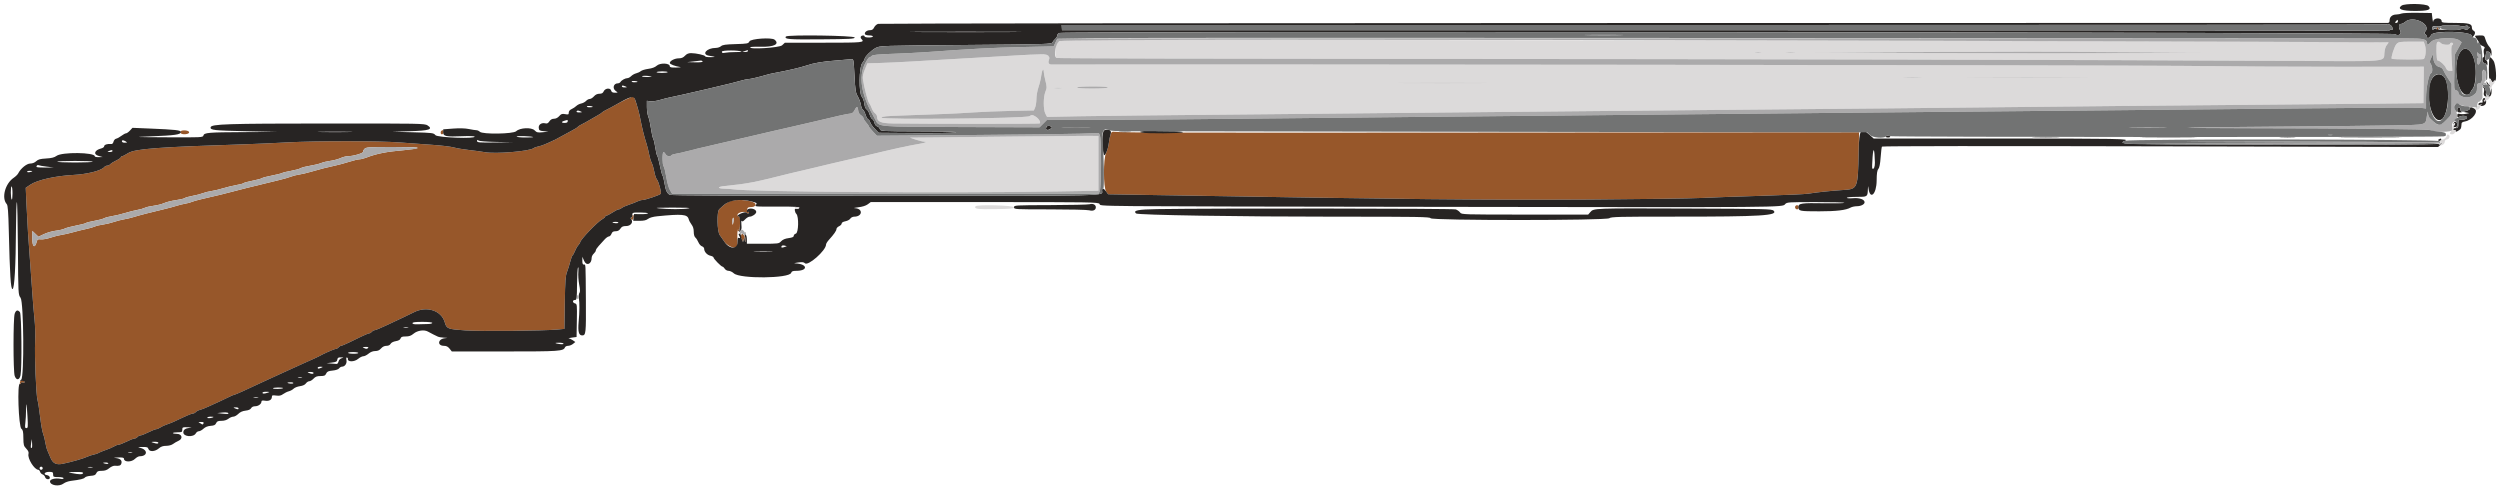 <svg id="svg" version="1.1" xmlns="http://www.w3.org/2000/svg" xmlns:xlink="http://www.w3.org/1999/xlink" width="400" height="78.4" viewBox="0, 0, 400,78.4"><g id="svgg"><path id="path0" d="M389.833 4.583 C 389.833 4.721,389.908 4.833,390.000 4.833 C 390.092 4.833,390.167 4.721,390.167 4.583 C 390.167 4.446,390.092 4.333,390.000 4.333 C 389.908 4.333,389.833 4.446,389.833 4.583 M100.250 15.863 C 99.700 16.128,98.875 16.561,98.417 16.824 C 97.958 17.088,97.323 17.426,97.006 17.575 C 96.688 17.724,96.388 17.908,96.339 17.984 C 96.290 18.060,95.950 18.285,95.583 18.484 C 95.217 18.683,94.617 19.028,94.250 19.250 C 93.883 19.473,93.345 19.769,93.053 19.908 C 92.761 20.048,92.481 20.229,92.430 20.311 C 92.379 20.394,92.018 20.625,91.627 20.826 C 91.236 21.026,90.542 21.405,90.083 21.669 C 89.625 21.932,89.063 22.236,88.833 22.344 C 87.248 23.092,86.680 23.322,86.167 23.423 C 85.846 23.487,85.492 23.612,85.381 23.701 C 84.748 24.211,79.251 24.665,77.564 24.346 C 77.116 24.262,76.005 24.110,75.095 24.009 C 74.185 23.908,73.060 23.718,72.595 23.588 C 72.130 23.458,70.587 23.272,69.167 23.175 C 67.746 23.077,65.421 22.906,64.000 22.794 C 60.663 22.531,50.618 22.526,45.917 22.786 C 43.900 22.897,40.938 23.030,39.333 23.081 C 25.225 23.531,21.583 23.808,20.485 24.510 C 20.065 24.780,19.634 25.000,19.527 25.000 C 19.421 25.000,19.333 25.075,19.333 25.166 C 19.333 25.257,19.000 25.488,18.592 25.680 C 18.184 25.872,17.762 26.135,17.655 26.264 C 17.547 26.394,17.328 26.500,17.167 26.500 C 17.006 26.500,16.788 26.603,16.684 26.730 C 16.199 27.314,13.971 27.876,11.667 27.997 C 8.849 28.144,5.941 28.807,4.850 29.550 L 4.117 30.050 4.226 32.567 C 4.347 35.354,4.562 38.746,4.833 42.167 C 4.931 43.404,5.081 45.504,5.167 46.833 C 5.252 48.163,5.410 50.063,5.518 51.056 C 5.625 52.050,5.671 53.662,5.621 54.639 C 5.508 56.806,5.768 63.195,6.001 64.000 C 6.094 64.321,6.283 65.545,6.422 66.721 C 6.560 67.897,6.773 69.098,6.895 69.391 C 7.017 69.683,7.172 70.296,7.240 70.753 C 7.307 71.210,7.463 71.808,7.587 72.083 C 7.711 72.358,7.923 72.859,8.059 73.195 C 8.442 74.146,8.996 74.426,10.052 74.203 C 11.514 73.894,13.329 73.373,13.916 73.095 C 14.222 72.949,14.723 72.783,15.028 72.725 C 15.334 72.667,15.666 72.555,15.768 72.476 C 15.870 72.396,16.391 72.181,16.926 71.997 C 17.461 71.813,18.069 71.551,18.277 71.414 C 18.485 71.278,18.789 71.164,18.952 71.161 C 19.116 71.159,19.698 70.934,20.246 70.661 C 20.793 70.389,21.365 70.167,21.517 70.167 C 21.669 70.167,21.886 70.054,22.000 69.917 C 22.114 69.779,22.330 69.666,22.479 69.666 C 22.628 69.666,23.200 69.441,23.750 69.167 C 24.300 68.892,24.865 68.668,25.005 68.667 C 25.145 68.667,25.423 68.552,25.624 68.411 C 25.824 68.271,26.310 68.045,26.702 67.909 C 27.481 67.640,27.866 67.472,29.500 66.687 C 30.096 66.401,30.705 66.167,30.855 66.167 C 31.004 66.167,31.213 66.062,31.320 65.933 C 31.426 65.805,31.717 65.651,31.965 65.592 C 32.213 65.533,32.810 65.300,33.292 65.075 C 33.773 64.851,34.598 64.474,35.125 64.239 C 35.652 64.004,36.361 63.667,36.700 63.489 C 37.039 63.312,37.388 63.167,37.476 63.167 C 37.618 63.167,39.510 62.316,42.167 61.058 C 43.077 60.627,43.337 60.507,45.583 59.493 C 47.057 58.827,48.068 58.368,48.917 57.979 C 49.283 57.810,49.846 57.560,50.167 57.423 C 50.487 57.286,50.862 57.108,51.000 57.027 C 51.693 56.623,53.482 55.833,53.705 55.833 C 53.845 55.833,54.053 55.721,54.167 55.583 C 54.281 55.446,54.459 55.333,54.562 55.333 C 54.665 55.333,55.237 55.097,55.833 54.809 C 56.429 54.520,57.358 54.070,57.898 53.809 C 58.438 53.547,58.973 53.333,59.086 53.333 C 59.200 53.333,59.386 53.221,59.500 53.083 C 59.614 52.946,59.814 52.833,59.945 52.833 C 60.075 52.833,60.985 52.454,61.966 51.990 C 62.947 51.527,64.162 50.954,64.667 50.717 C 65.171 50.481,65.875 50.140,66.231 49.959 C 68.294 48.913,70.636 49.687,71.168 51.590 C 71.451 52.599,71.638 52.672,74.478 52.868 C 76.879 53.033,86.914 52.937,89.183 52.726 L 90.304 52.621 90.369 48.436 C 90.423 44.941,90.482 44.126,90.727 43.500 C 90.888 43.087,91.121 42.347,91.243 41.854 C 91.366 41.361,91.534 40.911,91.618 40.854 C 91.701 40.797,91.871 40.487,91.995 40.167 C 92.119 39.846,92.358 39.428,92.527 39.239 C 92.695 39.050,92.833 38.835,92.833 38.762 C 92.833 38.370,95.619 35.463,96.375 35.066 C 96.627 34.933,96.833 34.752,96.833 34.662 C 96.833 34.573,96.927 34.500,97.042 34.499 C 97.156 34.499,97.587 34.274,98.000 34.000 C 98.412 33.726,98.857 33.501,98.987 33.501 C 99.117 33.500,99.342 33.397,99.487 33.271 C 99.632 33.146,100.152 32.912,100.644 32.752 C 101.135 32.592,101.735 32.358,101.977 32.231 C 102.219 32.105,102.587 32.002,102.795 32.001 C 103.225 32.000,105.497 31.236,105.713 31.020 C 105.882 30.851,105.390 29.027,105.079 28.667 C 104.960 28.529,104.784 27.987,104.688 27.462 C 104.592 26.938,104.400 26.290,104.262 26.022 C 104.123 25.755,103.938 25.135,103.851 24.643 C 103.763 24.152,103.579 23.412,103.443 23.000 C 103.117 22.014,102.690 20.309,102.482 19.167 C 102.213 17.683,101.568 15.553,101.353 15.437 C 101.296 15.407,100.800 15.599,100.250 15.863 M28.913 21.005 C 28.723 21.313,29.082 21.528,29.687 21.470 C 30.485 21.394,30.449 20.933,29.640 20.866 C 29.305 20.838,28.978 20.901,28.913 21.005 M70.611 20.944 C 70.421 21.134,70.489 21.500,70.715 21.500 C 70.833 21.500,70.940 21.350,70.954 21.167 C 70.979 20.835,70.822 20.733,70.611 20.944 M177.681 21.557 C 177.588 21.846,177.462 22.481,177.400 22.968 C 177.338 23.454,177.148 24.126,176.977 24.461 C 176.509 25.380,176.521 30.051,176.994 30.667 L 177.314 31.083 184.282 31.202 C 224.591 31.891,238.431 32.034,254.333 31.928 C 262.537 31.873,270.637 31.758,272.333 31.672 C 274.029 31.586,278.342 31.431,281.917 31.327 C 285.492 31.223,288.829 31.070,289.333 30.987 C 290.690 30.765,293.033 30.518,294.887 30.402 C 297.258 30.255,297.262 30.245,297.393 24.042 L 297.454 21.167 296.935 21.166 C 296.650 21.165,272.304 21.184,242.833 21.207 C 189.475 21.250,179.640 21.233,178.466 21.100 C 177.896 21.036,177.836 21.071,177.681 21.557 M66.778 23.688 C 66.610 23.786,65.672 23.935,64.694 24.020 C 61.807 24.270,60.272 24.574,58.583 25.227 C 58.217 25.369,57.729 25.489,57.501 25.493 C 57.272 25.497,56.522 25.678,55.834 25.895 C 55.146 26.113,54.208 26.368,53.750 26.464 C 52.578 26.707,50.937 27.126,49.667 27.506 C 49.071 27.684,48.246 27.877,47.833 27.935 C 47.421 27.994,46.858 28.137,46.583 28.254 C 46.308 28.371,45.408 28.628,44.583 28.826 C 43.758 29.024,42.521 29.327,41.833 29.498 C 41.146 29.670,40.058 29.936,39.417 30.089 C 38.775 30.243,37.762 30.503,37.167 30.667 C 36.084 30.964,34.996 31.229,32.333 31.840 C 31.554 32.019,30.801 32.232,30.660 32.312 C 30.519 32.393,30.069 32.514,29.660 32.582 C 29.251 32.649,28.597 32.812,28.206 32.943 C 27.814 33.074,26.877 33.325,26.122 33.500 C 24.238 33.938,22.231 34.458,21.333 34.742 C 20.921 34.872,20.250 35.030,19.843 35.093 C 19.435 35.156,18.697 35.346,18.202 35.516 C 17.708 35.687,16.916 35.875,16.443 35.936 C 15.970 35.996,15.396 36.135,15.167 36.245 C 14.938 36.355,14.300 36.537,13.750 36.649 C 13.200 36.762,12.262 36.994,11.667 37.165 C 11.071 37.336,10.255 37.521,9.854 37.577 C 9.453 37.632,8.668 37.831,8.109 38.019 C 7.551 38.207,6.846 38.332,6.542 38.297 C 6.083 38.243,5.974 38.295,5.897 38.604 C 5.598 39.792,5.167 39.580,5.167 38.245 L 5.167 36.938 5.659 37.409 L 6.151 37.880 7.034 37.457 C 7.519 37.225,8.367 36.981,8.916 36.917 C 9.466 36.852,10.108 36.700,10.342 36.579 C 10.576 36.458,11.395 36.240,12.160 36.094 C 12.926 35.949,13.635 35.765,13.735 35.686 C 13.835 35.606,14.435 35.452,15.068 35.344 C 15.702 35.236,16.415 35.047,16.654 34.923 C 16.893 34.800,17.462 34.647,17.919 34.584 C 18.376 34.520,19.313 34.296,20.000 34.086 C 20.688 33.876,21.587 33.650,22.000 33.583 C 22.412 33.515,22.938 33.367,23.167 33.252 C 23.396 33.137,24.033 32.988,24.583 32.922 C 25.133 32.855,25.884 32.665,26.251 32.498 C 26.619 32.332,27.467 32.119,28.136 32.027 C 28.805 31.934,29.442 31.784,29.551 31.694 C 29.661 31.603,30.237 31.441,30.832 31.333 C 31.427 31.226,32.156 31.036,32.451 30.913 C 32.746 30.790,33.346 30.639,33.785 30.579 C 34.224 30.518,35.146 30.297,35.833 30.088 C 36.521 29.879,37.458 29.654,37.917 29.588 C 38.375 29.523,38.835 29.399,38.939 29.313 C 39.043 29.228,39.712 29.046,40.425 28.910 C 41.138 28.773,41.803 28.594,41.903 28.512 C 42.002 28.429,42.700 28.245,43.454 28.102 C 44.207 27.959,44.957 27.772,45.120 27.687 C 45.283 27.602,45.942 27.442,46.583 27.331 C 47.225 27.220,47.904 27.033,48.092 26.916 C 48.280 26.799,48.961 26.621,49.607 26.521 C 50.252 26.420,51.042 26.229,51.362 26.095 C 51.682 25.962,52.350 25.801,52.847 25.738 C 53.344 25.675,54.065 25.483,54.449 25.312 C 54.834 25.140,55.336 25.000,55.566 25.000 C 56.592 25.000,58.344 24.455,58.101 24.212 C 58.061 24.172,58.153 24.001,58.306 23.833 C 58.561 23.553,58.931 23.527,62.833 23.519 C 65.919 23.513,67.000 23.559,66.778 23.688 M116.522 32.332 C 116.214 32.505,115.823 32.782,115.655 32.948 C 115.487 33.114,115.233 33.347,115.091 33.465 C 114.659 33.825,114.724 37.057,115.176 37.640 C 115.365 37.884,115.683 38.337,115.884 38.647 C 116.272 39.245,117.314 39.774,117.764 39.601 C 117.981 39.518,118.020 39.261,117.979 38.174 C 117.951 37.446,117.994 36.790,118.074 36.716 C 118.156 36.641,118.162 36.684,118.087 36.813 C 117.998 36.967,118.026 37.019,118.172 36.971 C 118.322 36.920,118.394 36.533,118.403 35.720 C 118.413 34.843,118.364 34.563,118.208 34.623 C 118.085 34.670,118.000 34.567,118.000 34.369 C 118.000 34.006,119.096 33.736,119.408 34.022 C 119.624 34.220,119.833 34.204,119.833 33.990 C 119.833 33.893,119.759 33.860,119.668 33.916 C 119.572 33.975,119.517 33.839,119.537 33.592 C 119.564 33.278,119.672 33.161,119.953 33.146 C 120.546 33.113,120.629 33.093,120.778 32.944 C 121.566 32.156,117.806 31.616,116.522 32.332 M287.250 33.000 C 287.118 33.214,287.294 33.500,287.558 33.500 C 287.670 33.500,287.774 33.350,287.788 33.167 C 287.813 32.822,287.433 32.704,287.250 33.000 M101.167 34.573 C 101.167 34.716,101.087 34.833,100.990 34.833 C 100.893 34.833,100.860 34.908,100.917 35.000 C 100.973 35.092,101.081 35.167,101.157 35.167 C 101.358 35.167,101.495 34.517,101.318 34.407 C 101.235 34.356,101.167 34.431,101.167 34.573 M117.389 35.375 C 117.244 36.135,117.167 36.159,117.167 35.444 C 117.167 35.108,117.240 34.833,117.329 34.833 C 117.423 34.833,117.448 35.064,117.389 35.375 M118.533 37.743 C 118.422 37.988,118.398 38.146,118.480 38.096 C 118.562 38.045,118.681 38.172,118.746 38.377 L 118.863 38.750 118.990 38.333 L 119.118 37.917 119.201 38.417 C 119.279 38.893,119.285 38.895,119.308 38.477 C 119.322 38.235,119.199 37.871,119.035 37.668 L 118.736 37.299 118.533 37.743 M3.284 60.939 C 3.219 61.003,3.168 61.174,3.169 61.319 C 3.171 61.537,3.198 61.542,3.319 61.351 C 3.404 61.217,3.585 61.164,3.747 61.226 C 3.931 61.296,4.004 61.261,3.958 61.125 C 3.878 60.884,3.455 60.767,3.284 60.939 " stroke="none" fill="#97572a" fill-rule="evenodd"></path><path id="path1" d="M384.240 0.906 C 383.511 1.447,384.286 1.750,386.397 1.750 C 388.535 1.750,389.084 1.554,388.562 0.976 C 388.193 0.569,384.770 0.514,384.240 0.906 M384.250 2.164 C 384.067 2.244,383.678 2.315,383.387 2.322 C 382.752 2.336,382.333 2.709,382.333 3.262 C 382.333 3.536,382.239 3.667,382.042 3.667 C 381.881 3.667,327.563 3.674,261.333 3.683 C 195.104 3.692,140.729 3.752,140.500 3.815 C 140.271 3.879,139.985 4.134,139.866 4.382 C 139.706 4.715,139.525 4.833,139.178 4.833 C 138.672 4.833,138.237 5.209,138.412 5.493 C 138.471 5.588,138.778 5.667,139.093 5.667 C 139.409 5.667,139.667 5.742,139.667 5.833 C 139.667 5.925,139.367 6.000,139.000 6.000 C 138.633 6.000,138.333 5.925,138.333 5.833 C 138.333 5.609,137.882 5.620,137.741 5.848 C 137.679 5.948,137.713 6.113,137.815 6.215 C 138.408 6.808,138.160 6.833,131.790 6.833 L 125.580 6.833 125.131 7.250 C 124.697 7.652,119.659 7.952,120.059 7.552 C 120.121 7.490,120.867 7.457,121.715 7.479 C 123.846 7.536,124.787 7.056,123.934 6.348 C 123.464 5.958,120.124 6.186,119.906 6.624 C 119.732 6.975,119.599 7.001,117.694 7.056 C 116.099 7.101,115.603 7.173,115.363 7.390 C 115.195 7.542,114.817 7.667,114.523 7.667 C 113.061 7.667,112.174 8.711,113.458 8.920 C 114.569 9.101,114.598 9.128,113.708 9.147 C 113.227 9.158,112.833 9.098,112.833 9.014 C 112.833 8.830,111.380 8.500,110.567 8.500 C 110.159 8.500,109.868 8.625,109.598 8.917 C 109.321 9.215,109.038 9.333,108.600 9.333 C 107.948 9.333,107.167 9.738,107.167 10.076 C 107.167 10.275,107.995 10.597,108.833 10.725 C 109.063 10.759,108.781 10.798,108.208 10.811 C 107.422 10.828,107.167 10.777,107.167 10.603 C 107.167 10.076,105.594 10.020,105.054 10.528 C 104.809 10.758,104.331 10.935,103.737 11.015 C 103.223 11.085,102.679 11.250,102.527 11.382 C 102.375 11.514,102.042 11.671,101.787 11.732 C 101.533 11.792,101.177 11.990,100.996 12.171 C 100.815 12.352,100.549 12.500,100.406 12.500 C 100.056 12.500,99.448 12.829,99.283 13.108 C 99.210 13.232,99.019 13.333,98.858 13.333 C 98.150 13.333,97.938 14.154,98.537 14.574 C 98.906 14.833,98.906 14.833,98.390 14.833 C 98.006 14.833,97.849 14.744,97.782 14.488 C 97.656 14.008,96.814 14.104,96.585 14.625 C 96.466 14.897,96.280 15.000,95.907 15.000 C 95.567 15.000,95.271 15.141,95.031 15.417 C 94.832 15.646,94.530 15.833,94.360 15.833 C 94.191 15.833,93.924 15.975,93.767 16.148 C 93.611 16.320,93.264 16.506,92.997 16.559 C 92.729 16.612,92.376 16.790,92.211 16.953 C 92.047 17.116,91.707 17.342,91.456 17.455 C 91.166 17.585,91.000 17.789,91.000 18.015 C 91.000 18.330,90.935 18.358,90.421 18.262 C 89.935 18.171,89.784 18.220,89.475 18.577 C 89.245 18.841,88.932 19.000,88.640 19.000 C 88.328 19.000,88.085 19.137,87.902 19.415 C 87.699 19.726,87.534 19.806,87.247 19.734 C 86.647 19.584,86.137 19.941,86.198 20.470 C 86.244 20.867,86.333 20.925,87.000 20.991 L 87.750 21.066 86.839 21.158 C 86.034 21.239,85.883 21.204,85.532 20.852 C 85.022 20.340,83.190 20.430,82.587 20.996 C 82.112 21.443,77.207 21.516,76.774 21.083 C 76.636 20.946,76.392 20.833,76.230 20.833 C 76.069 20.833,75.520 20.748,75.010 20.643 C 74.419 20.521,73.510 20.496,72.499 20.572 L 70.916 20.692 70.909 21.178 C 70.901 21.811,71.376 21.907,73.941 21.794 C 74.986 21.748,75.881 21.776,75.930 21.855 C 76.169 22.242,69.982 22.015,69.667 21.625 C 69.375 21.265,69.234 21.247,66.057 21.164 L 62.750 21.078 65.536 20.997 C 68.694 20.906,69.362 20.687,68.402 20.058 C 67.952 19.764,67.232 19.750,52.257 19.760 C 36.266 19.769,33.799 19.849,33.701 20.361 C 33.613 20.822,34.188 20.886,39.417 21.000 L 44.417 21.108 39.062 21.138 C 33.264 21.169,32.665 21.220,32.542 21.692 C 32.465 21.985,32.180 21.998,26.772 21.968 C 21.299 21.938,21.203 21.932,24.250 21.813 C 27.950 21.669,28.908 21.533,28.936 21.146 C 28.959 20.830,28.185 20.741,23.889 20.563 L 21.195 20.452 20.787 20.893 C 20.562 21.135,20.282 21.333,20.163 21.333 C 20.045 21.333,19.714 21.512,19.427 21.731 C 19.140 21.949,18.762 22.156,18.585 22.190 C 18.409 22.224,18.219 22.439,18.162 22.668 C 18.092 22.954,17.960 23.071,17.738 23.044 C 17.206 22.978,16.667 23.158,16.667 23.402 C 16.667 23.528,16.460 23.682,16.208 23.745 C 15.110 24.019,14.876 24.693,15.792 24.950 L 16.417 25.125 15.792 25.146 C 15.448 25.157,15.167 25.095,15.167 25.007 C 15.167 24.362,9.908 24.302,9.049 24.938 C 8.695 25.199,8.256 25.309,7.376 25.359 C 6.432 25.413,6.101 25.504,5.789 25.797 C 5.545 26.026,5.184 26.167,4.839 26.167 C 4.272 26.167,3.309 26.952,2.914 27.737 C 2.821 27.922,2.496 28.241,2.192 28.446 C 0.810 29.377,0.204 31.691,1.085 32.667 C 1.256 32.857,1.334 33.892,1.406 36.917 C 1.577 44.056,1.716 46.250,2.000 46.250 C 2.313 46.250,2.520 42.618,2.558 36.458 C 2.572 34.189,2.636 32.333,2.700 32.333 C 2.765 32.333,2.840 35.665,2.867 39.736 C 2.917 47.115,2.918 47.141,3.292 47.646 C 3.800 48.333,3.892 60.382,3.392 60.748 C 3.149 60.925,3.161 60.947,3.500 60.933 C 3.711 60.924,3.914 61.005,3.951 61.112 C 3.994 61.237,3.895 61.275,3.676 61.217 C 3.474 61.165,3.333 61.208,3.333 61.324 C 3.333 61.431,3.267 61.479,3.186 61.428 C 2.727 61.145,2.968 68.276,3.428 68.612 C 3.668 68.788,3.730 69.078,3.739 70.072 C 3.749 71.186,3.796 71.359,4.203 71.784 C 4.523 72.118,4.627 72.365,4.559 72.626 C 4.370 73.349,5.503 75.167,6.142 75.167 C 6.235 75.167,6.357 75.313,6.414 75.491 C 6.471 75.670,6.655 75.860,6.824 75.914 C 6.993 75.967,7.169 76.159,7.216 76.339 C 7.328 76.766,8.050 76.801,7.969 76.375 C 7.938 76.215,7.745 76.059,7.540 76.030 C 6.862 75.933,7.101 75.500,7.833 75.500 C 8.433 75.500,8.500 75.542,8.500 75.917 C 8.500 76.306,8.556 76.333,9.333 76.333 C 9.840 76.333,10.167 76.407,10.167 76.521 C 10.167 76.639,9.988 76.673,9.684 76.612 C 8.884 76.452,8.000 76.664,8.000 77.016 C 8.000 77.679,9.482 77.907,10.187 77.353 C 10.406 77.181,10.922 76.997,11.334 76.944 C 12.863 76.749,13.418 76.615,13.582 76.402 C 13.674 76.281,14.088 76.160,14.500 76.133 C 15.091 76.094,15.285 76.004,15.415 75.708 C 15.547 75.405,15.713 75.333,16.277 75.333 C 16.781 75.333,17.114 75.216,17.479 74.909 C 17.756 74.676,18.156 74.500,18.366 74.518 C 19.078 74.581,19.310 74.501,19.419 74.159 C 19.571 73.681,19.247 73.363,18.529 73.287 C 18.090 73.241,18.188 73.215,18.875 73.195 C 19.596 73.174,19.833 73.224,19.833 73.399 C 19.833 73.965,21.038 73.977,21.598 73.417 C 21.828 73.188,22.167 73.000,22.352 73.000 C 23.630 73.000,23.691 71.958,22.431 71.657 C 21.988 71.551,22.037 71.532,22.780 71.517 C 23.506 71.503,23.661 71.553,23.750 71.833 C 23.905 72.320,24.790 72.276,25.401 71.750 C 25.752 71.448,26.079 71.333,26.587 71.333 C 27.002 71.333,27.451 71.211,27.686 71.035 C 27.904 70.871,28.295 70.645,28.553 70.534 C 29.320 70.201,29.137 69.417,28.292 69.417 C 27.948 69.417,27.666 69.360,27.667 69.292 C 27.667 69.223,28.004 69.167,28.417 69.167 C 29.106 69.167,29.167 69.133,29.167 68.750 C 29.167 68.355,29.212 68.335,30.042 68.360 C 30.717 68.381,30.784 68.403,30.334 68.457 C 29.641 68.541,29.333 68.763,29.333 69.181 C 29.333 69.893,30.970 70.012,31.337 69.326 C 31.433 69.147,31.648 69.000,31.815 69.000 C 31.982 69.000,32.316 68.817,32.557 68.593 C 32.848 68.323,33.236 68.169,33.706 68.135 C 34.255 68.095,34.454 67.998,34.581 67.708 C 34.714 67.407,34.880 67.333,35.434 67.333 C 35.869 67.333,36.277 67.211,36.545 67.000 C 36.779 66.817,37.130 66.667,37.326 66.667 C 37.521 66.667,37.880 66.468,38.123 66.226 C 38.418 65.930,38.801 65.758,39.288 65.704 C 39.766 65.650,40.069 65.516,40.179 65.311 C 40.282 65.117,40.527 65.000,40.827 65.000 C 41.337 65.000,41.833 64.629,41.833 64.249 C 41.833 64.082,41.988 64.046,42.415 64.115 C 43.061 64.220,43.500 63.969,43.500 63.495 C 43.500 63.244,43.605 63.212,44.177 63.289 C 44.692 63.358,44.963 63.301,45.302 63.051 C 45.549 62.870,45.958 62.670,46.213 62.607 C 46.467 62.543,46.812 62.355,46.979 62.188 C 47.146 62.021,47.601 61.841,47.991 61.789 C 48.443 61.728,48.787 61.568,48.943 61.347 C 49.076 61.156,49.318 61.000,49.480 61.000 C 49.643 61.000,49.951 60.813,50.167 60.583 C 50.468 60.263,50.725 60.167,51.283 60.167 C 51.884 60.167,52.038 60.099,52.188 59.769 C 52.335 59.447,52.528 59.357,53.213 59.291 C 53.724 59.242,54.134 59.103,54.255 58.938 C 54.364 58.789,54.571 58.667,54.715 58.667 C 55.185 58.667,55.539 58.154,55.434 57.626 C 55.372 57.318,55.401 57.162,55.514 57.199 C 55.612 57.232,55.680 57.323,55.665 57.402 C 55.566 57.935,56.675 57.945,57.303 57.417 C 57.575 57.187,57.950 57.000,58.136 57.000 C 58.322 57.000,58.697 56.813,58.970 56.583 C 59.287 56.316,59.670 56.167,60.036 56.167 C 60.437 56.167,60.714 56.043,60.969 55.750 C 61.203 55.480,61.506 55.333,61.826 55.333 C 62.143 55.333,62.383 55.219,62.492 55.015 C 62.594 54.824,62.926 54.652,63.324 54.585 C 63.768 54.510,64.020 54.368,64.088 54.153 C 64.167 53.902,64.346 53.833,64.915 53.833 C 65.456 53.833,65.774 53.722,66.162 53.395 C 66.799 52.859,67.895 52.707,68.500 53.070 C 68.729 53.207,69.104 53.406,69.333 53.511 C 69.563 53.616,69.880 53.769,70.039 53.851 C 70.199 53.933,70.649 54.012,71.039 54.027 C 71.709 54.052,71.716 54.057,71.167 54.119 C 70.037 54.247,69.925 55.333,71.041 55.333 C 71.416 55.333,71.675 55.464,71.928 55.782 L 72.286 56.230 80.773 56.234 C 89.520 56.237,90.160 56.193,90.399 55.568 C 90.449 55.439,90.671 55.333,90.893 55.333 C 91.115 55.333,91.466 55.196,91.674 55.028 L 92.052 54.722 91.655 54.444 C 91.437 54.292,91.145 54.155,91.005 54.142 C 90.865 54.128,91.087 54.072,91.500 54.017 L 92.250 53.917 92.296 51.277 C 92.340 48.747,92.328 48.634,92.004 48.549 C 91.577 48.438,91.561 48.000,91.984 48.000 C 92.282 48.000,92.303 47.839,92.325 45.460 C 92.337 44.062,92.409 42.858,92.484 42.783 C 92.558 42.708,92.582 43.035,92.537 43.510 C 92.491 43.984,92.551 44.886,92.669 45.513 C 92.821 46.320,92.833 46.717,92.708 46.869 C 92.611 46.987,92.572 47.346,92.621 47.667 C 92.747 48.483,92.734 49.838,92.584 51.512 C 92.446 53.064,92.605 53.667,93.152 53.667 C 93.740 53.667,93.776 53.317,93.741 48.083 C 93.698 41.886,93.723 42.333,93.417 42.333 C 93.237 42.333,93.169 42.157,93.175 41.708 L 93.184 41.083 93.443 41.708 C 93.819 42.614,94.667 42.288,94.667 41.239 C 94.667 41.044,94.817 40.749,95.000 40.583 C 95.183 40.417,95.333 40.183,95.333 40.063 C 95.333 39.943,95.540 39.624,95.792 39.353 C 96.044 39.083,96.455 38.630,96.706 38.347 C 96.956 38.065,97.277 37.833,97.418 37.833 C 97.559 37.833,97.746 37.646,97.833 37.417 C 97.954 37.100,98.112 37.000,98.492 37.000 C 98.842 37.000,99.074 36.875,99.265 36.583 C 99.479 36.256,99.679 36.167,100.190 36.167 C 100.924 36.167,101.376 35.537,100.983 35.063 C 100.844 34.895,100.843 34.833,100.980 34.833 C 101.082 34.833,101.167 34.646,101.167 34.417 C 101.167 34.009,101.194 34.000,102.417 34.000 C 103.104 34.000,103.667 34.062,103.667 34.138 C 103.667 34.214,103.166 34.271,102.555 34.263 L 101.443 34.250 101.379 34.792 L 101.315 35.333 102.302 35.333 C 103.012 35.333,103.400 35.246,103.686 35.022 C 103.931 34.830,104.499 34.670,105.167 34.603 C 109.127 34.210,109.980 34.285,110.183 35.045 C 110.248 35.290,110.459 35.691,110.651 35.935 C 110.881 36.227,111.000 36.620,111.000 37.085 C 111.000 37.522,111.099 37.875,111.260 38.008 C 111.402 38.127,111.621 38.466,111.744 38.762 C 111.868 39.059,112.126 39.351,112.318 39.412 C 112.510 39.473,112.667 39.651,112.667 39.807 C 112.667 40.280,113.136 40.800,113.667 40.917 C 113.942 40.977,114.167 41.104,114.167 41.200 C 114.167 41.409,115.401 42.667,115.607 42.667 C 115.687 42.667,115.847 42.817,115.961 43.000 C 116.077 43.185,116.350 43.333,116.576 43.333 C 116.800 43.333,117.178 43.514,117.417 43.736 C 118.389 44.637,126.299 44.564,126.588 43.651 C 126.666 43.405,126.847 43.333,127.391 43.333 C 129.341 43.333,129.229 42.231,127.271 42.143 C 126.949 42.129,127.100 42.074,127.667 42.000 C 128.353 41.911,128.630 41.938,128.768 42.107 C 129.227 42.668,132.167 40.088,132.167 39.123 C 132.167 38.991,132.373 38.655,132.625 38.377 C 133.440 37.478,133.829 36.922,133.831 36.652 C 133.832 36.506,134.021 36.301,134.250 36.197 C 134.479 36.093,134.667 35.896,134.667 35.761 C 134.667 35.611,134.899 35.472,135.262 35.404 C 135.589 35.342,135.944 35.151,136.052 34.979 C 136.159 34.807,136.437 34.667,136.670 34.667 C 138.016 34.667,138.122 33.368,136.780 33.311 C 136.488 33.298,136.723 33.234,137.301 33.168 C 137.964 33.093,138.530 32.917,138.836 32.691 L 139.320 32.333 157.517 32.333 C 174.654 32.333,175.726 32.350,175.927 32.625 C 176.229 33.038,172.654 33.007,231.000 33.099 C 286.053 33.186,285.172 33.193,285.630 32.657 C 285.892 32.351,286.159 32.333,290.565 32.333 C 293.126 32.333,295.167 32.388,295.100 32.456 C 295.033 32.523,293.614 32.553,291.947 32.523 C 288.206 32.456,287.729 32.526,287.741 33.137 C 287.754 33.774,287.933 33.810,291.083 33.811 C 293.846 33.812,295.355 33.630,296.114 33.204 C 296.314 33.092,296.764 32.998,297.114 32.995 C 297.764 32.989,298.333 32.693,298.333 32.360 C 298.333 31.912,297.506 31.620,296.495 31.712 C 295.946 31.761,295.500 31.734,295.500 31.651 C 295.500 31.568,296.204 31.500,297.066 31.500 C 298.811 31.500,298.813 31.499,298.860 30.278 C 298.883 29.691,298.897 29.665,298.953 30.108 C 299.198 32.063,300.245 31.100,300.263 28.902 C 300.272 27.747,300.343 27.263,300.533 27.045 C 300.703 26.849,300.828 26.221,300.903 25.179 C 300.965 24.315,301.059 23.540,301.110 23.456 C 301.167 23.365,318.958 23.348,345.644 23.414 L 390.083 23.523 390.500 23.167 C 390.863 22.857,390.870 22.834,390.553 22.989 C 389.931 23.293,340.321 23.233,339.907 22.928 C 339.592 22.696,339.594 22.686,339.985 22.540 C 340.888 22.202,339.089 22.169,319.799 22.165 L 299.785 22.161 299.142 21.581 C 297.711 20.288,297.458 20.659,297.389 24.155 C 297.268 30.215,297.252 30.255,294.887 30.402 C 293.033 30.518,290.690 30.765,289.333 30.987 C 288.829 31.070,285.492 31.223,281.917 31.327 C 278.342 31.431,274.029 31.586,272.333 31.672 C 270.637 31.758,262.537 31.873,254.333 31.928 C 238.429 32.034,224.643 31.891,184.278 31.202 L 177.306 31.083 176.973 30.625 C 176.586 30.094,176.333 30.035,176.333 30.474 C 176.333 31.391,178.766 31.330,141.610 31.336 C 118.134 31.340,107.392 31.287,107.167 31.167 C 106.708 30.921,106.504 30.471,106.313 29.288 C 106.222 28.724,106.085 28.184,106.008 28.089 C 105.931 27.994,105.740 27.279,105.583 26.500 C 105.427 25.721,105.233 25.002,105.153 24.904 C 105.072 24.805,104.937 24.231,104.852 23.629 C 104.766 23.027,104.615 22.381,104.515 22.194 C 104.415 22.007,104.252 21.269,104.152 20.554 C 104.053 19.839,103.865 19.000,103.736 18.690 C 103.606 18.380,103.500 17.677,103.500 17.127 L 103.500 16.129 104.042 16.210 C 104.340 16.255,105.033 16.158,105.583 15.994 C 106.133 15.830,106.846 15.648,107.167 15.589 C 107.792 15.474,110.526 14.860,112.833 14.315 C 116.877 13.361,117.818 13.130,118.561 12.908 C 119.007 12.775,119.514 12.667,119.688 12.667 C 120.005 12.667,121.604 12.292,122.621 11.980 C 122.917 11.889,123.517 11.750,123.955 11.671 C 125.821 11.336,128.021 10.826,128.934 10.517 C 130.272 10.065,131.553 9.847,133.917 9.670 C 135.017 9.588,136.067 9.497,136.250 9.469 C 136.567 9.419,136.590 9.547,136.719 12.083 C 136.838 14.424,136.901 14.831,137.241 15.417 C 137.453 15.783,137.679 16.396,137.743 16.779 C 137.806 17.161,137.951 17.509,138.064 17.553 C 138.177 17.596,138.364 17.944,138.478 18.325 C 138.592 18.706,138.787 19.057,138.911 19.104 C 139.035 19.152,139.179 19.359,139.231 19.565 C 139.282 19.771,139.608 20.235,139.954 20.595 L 140.583 21.250 146.250 21.297 C 149.367 21.323,152.329 21.275,152.833 21.192 C 153.476 21.085,151.823 21.033,147.311 21.019 C 140.944 21.000,140.871 20.996,140.782 20.654 C 140.732 20.464,140.540 20.269,140.355 20.221 C 140.152 20.168,139.976 19.937,139.910 19.638 C 139.851 19.367,139.697 19.104,139.569 19.055 C 139.441 19.006,139.247 18.669,139.139 18.306 C 139.030 17.944,138.815 17.579,138.660 17.496 C 138.483 17.402,138.346 17.062,138.292 16.583 C 138.245 16.163,138.066 15.665,137.895 15.476 C 137.383 14.910,137.432 10.767,137.958 10.098 C 138.165 9.836,138.336 9.538,138.340 9.436 C 138.353 9.093,139.414 8.039,140.115 7.674 C 140.805 7.314,140.884 7.312,154.511 7.198 C 167.740 7.087,168.220 7.072,168.399 6.766 C 168.500 6.592,168.715 6.331,168.875 6.188 C 169.035 6.044,169.167 5.801,169.167 5.649 C 169.167 5.497,169.335 5.327,169.542 5.272 C 170.633 4.980,382.636 5.165,383.147 5.458 C 383.800 5.832,384.338 5.465,384.016 4.864 C 383.729 4.326,383.788 3.833,384.141 3.833 C 384.310 3.833,384.622 3.683,384.833 3.500 C 386.112 2.391,389.159 3.941,387.993 5.107 C 387.872 5.228,387.898 5.346,388.076 5.494 C 388.218 5.611,388.333 5.808,388.333 5.932 C 388.333 6.266,388.755 6.041,389.005 5.574 C 389.401 4.834,395.500 5.006,395.500 5.758 C 395.500 5.994,395.528 5.996,395.750 5.774 C 395.887 5.636,396.000 5.404,396.000 5.257 C 396.000 5.110,395.887 4.946,395.750 4.894 C 395.613 4.841,395.500 4.621,395.500 4.405 C 395.500 3.795,395.022 3.667,392.761 3.667 C 391.033 3.667,390.667 3.624,390.667 3.423 C 390.667 2.754,389.369 2.793,389.307 3.464 C 389.293 3.621,389.236 3.375,389.182 2.917 L 389.083 2.083 386.833 2.051 C 385.596 2.033,384.433 2.084,384.250 2.164 M383.667 3.417 C 383.667 3.554,383.545 3.667,383.396 3.667 C 383.175 3.667,383.163 3.621,383.333 3.417 C 383.447 3.279,383.569 3.167,383.604 3.167 C 383.638 3.167,383.667 3.279,383.667 3.417 M382.542 4.065 C 382.858 4.306,382.957 4.929,382.648 4.738 C 382.546 4.675,382.404 4.719,382.332 4.836 C 382.258 4.955,382.076 5.001,381.918 4.940 C 381.762 4.881,333.999 4.832,275.776 4.833 L 169.917 4.834 169.893 4.417 L 169.869 3.999 275.795 4.000 C 334.054 4.001,381.759 3.964,381.805 3.917 C 381.947 3.775,382.236 3.833,382.542 4.065 M393.667 4.156 C 393.896 4.223,394.252 4.218,394.458 4.143 C 394.683 4.062,394.833 4.073,394.833 4.171 C 394.833 4.260,394.901 4.315,394.983 4.292 C 395.066 4.269,395.141 4.306,395.150 4.375 C 395.159 4.444,395.119 4.494,395.060 4.486 C 395.002 4.478,394.898 4.562,394.830 4.672 C 394.742 4.814,394.619 4.823,394.404 4.703 C 394.206 4.592,393.955 4.589,393.681 4.693 C 393.184 4.882,389.847 4.823,389.723 4.623 C 389.676 4.546,389.531 4.572,389.402 4.679 C 389.212 4.837,389.167 4.805,389.167 4.516 C 389.167 4.211,389.247 4.168,389.714 4.219 C 390.015 4.252,390.409 4.222,390.589 4.151 C 391.002 3.990,393.113 3.993,393.667 4.156 M161.708 5.125 C 157.744 5.150,151.256 5.150,147.292 5.125 C 143.327 5.100,146.571 5.080,154.500 5.080 C 162.429 5.080,165.673 5.100,161.708 5.125 M125.742 5.846 C 125.472 6.283,126.141 6.336,131.344 6.294 C 136.019 6.256,136.750 6.216,136.750 6.000 C 136.750 5.681,125.938 5.529,125.742 5.846 M396.000 5.765 C 396.000 5.820,396.150 6.055,396.333 6.288 C 396.517 6.521,396.667 6.805,396.667 6.919 C 396.667 7.033,396.893 7.220,397.169 7.334 C 397.553 7.494,397.630 7.594,397.493 7.759 C 397.387 7.886,397.360 8.221,397.425 8.571 C 397.502 8.980,397.476 9.167,397.341 9.167 C 397.225 9.167,397.166 9.355,397.197 9.625 C 397.226 9.877,397.346 10.083,397.464 10.083 C 397.582 10.083,397.750 10.196,397.837 10.333 C 397.960 10.528,397.995 10.486,397.997 10.143 C 397.999 9.901,397.892 9.661,397.759 9.610 C 397.572 9.538,397.552 9.399,397.671 8.985 C 397.755 8.692,397.792 8.401,397.753 8.338 C 397.714 8.275,397.845 8.236,398.045 8.250 C 398.274 8.267,398.450 8.426,398.521 8.680 C 398.616 9.021,398.636 8.990,398.650 8.483 C 398.661 8.071,398.546 7.752,398.285 7.470 C 398.075 7.244,397.810 6.746,397.695 6.363 C 397.491 5.681,397.471 5.667,396.743 5.667 C 396.334 5.667,396.000 5.711,396.000 5.765 M393.780 8.133 C 392.319 9.747,393.025 15.155,394.697 15.164 C 394.999 15.166,395.179 15.059,395.250 14.834 C 395.308 14.652,395.465 14.392,395.598 14.259 C 395.981 13.876,396.211 12.225,396.087 10.743 C 395.898 8.469,394.701 7.116,393.780 8.133 M118.653 8.273 C 118.691 8.306,118.232 8.333,117.632 8.333 C 117.032 8.333,116.307 8.380,116.021 8.438 C 115.605 8.521,115.500 8.486,115.500 8.265 C 115.500 8.012,118.363 8.019,118.653 8.273 M119.667 8.167 C 119.667 8.258,119.460 8.326,119.208 8.317 L 118.750 8.300 119.167 8.167 C 119.396 8.093,119.602 8.026,119.625 8.017 C 119.648 8.007,119.667 8.075,119.667 8.167 M398.321 9.208 C 398.191 9.659,398.177 12.680,398.306 12.600 C 398.399 12.542,398.524 12.646,398.583 12.831 C 398.694 13.181,399.000 13.298,399.000 12.990 C 399.000 12.893,399.075 12.860,399.167 12.917 C 399.545 13.151,399.360 10.310,398.958 9.720 C 398.642 9.256,398.371 9.037,398.321 9.208 M112.417 9.833 C 112.483 9.940,112.050 9.990,111.218 9.972 L 109.917 9.944 110.917 9.833 C 111.467 9.772,112.006 9.710,112.115 9.695 C 112.224 9.679,112.360 9.742,112.417 9.833 M106.833 11.542 C 106.833 11.610,106.416 11.667,105.907 11.667 C 105.397 11.667,105.015 11.610,105.058 11.542 C 105.100 11.473,105.517 11.417,105.984 11.417 C 106.451 11.417,106.833 11.473,106.833 11.542 M389.354 12.287 C 387.750 13.891,388.865 19.976,390.610 19.139 C 391.850 18.544,392.110 13.157,390.945 12.190 C 390.422 11.756,389.850 11.791,389.354 12.287 M104.250 12.249 C 104.342 12.281,104.018 12.313,103.532 12.320 C 103.045 12.327,102.684 12.273,102.730 12.199 C 102.806 12.076,103.853 12.111,104.250 12.249 M102.000 13.103 C 102.000 13.138,101.771 13.167,101.490 13.167 C 101.210 13.167,101.020 13.102,101.070 13.022 C 101.152 12.888,102.000 12.961,102.000 13.103 M397.846 13.171 C 397.839 13.311,397.983 13.554,398.167 13.711 C 398.350 13.868,398.500 13.926,398.500 13.840 C 398.500 13.754,398.398 13.623,398.274 13.550 C 398.150 13.477,398.006 13.304,397.954 13.167 C 397.871 12.947,397.858 12.948,397.846 13.171 M100.083 13.833 C 100.379 13.960,100.364 13.978,99.958 13.988 C 99.706 13.995,99.500 13.925,99.500 13.833 C 99.500 13.638,99.628 13.638,100.083 13.833 M397.314 13.984 C 397.473 14.086,397.512 14.302,397.439 14.692 C 397.354 15.143,397.399 15.294,397.667 15.461 C 398.192 15.790,398.671 15.405,398.652 14.668 L 398.637 14.083 398.472 14.667 C 398.258 15.424,398.034 15.656,397.828 15.332 C 397.741 15.195,397.705 14.989,397.747 14.874 C 397.860 14.565,397.542 13.833,397.296 13.836 C 397.137 13.838,397.141 13.875,397.314 13.984 M101.625 15.955 C 101.924 16.773,102.312 18.225,102.482 19.167 C 102.690 20.309,103.117 22.014,103.443 23.000 C 103.579 23.412,103.763 24.152,103.851 24.643 C 103.938 25.135,104.123 25.755,104.262 26.022 C 104.400 26.290,104.592 26.938,104.688 27.462 C 104.784 27.987,104.960 28.529,105.079 28.667 C 105.390 29.027,105.882 30.851,105.713 31.020 C 105.497 31.236,103.225 32.000,102.795 32.001 C 102.587 32.002,102.219 32.105,101.977 32.231 C 101.735 32.358,101.135 32.592,100.644 32.752 C 100.152 32.912,99.632 33.146,99.487 33.271 C 99.342 33.397,99.117 33.500,98.987 33.501 C 98.857 33.501,98.412 33.726,98.000 34.000 C 97.587 34.274,97.156 34.499,97.042 34.499 C 96.927 34.500,96.833 34.573,96.833 34.662 C 96.833 34.752,96.627 34.933,96.375 35.066 C 95.619 35.463,92.833 38.370,92.833 38.762 C 92.833 38.835,92.695 39.050,92.527 39.239 C 92.358 39.428,92.119 39.846,91.995 40.167 C 91.871 40.487,91.701 40.797,91.618 40.854 C 91.534 40.911,91.366 41.361,91.243 41.854 C 91.121 42.347,90.888 43.087,90.727 43.500 C 90.482 44.126,90.423 44.941,90.369 48.436 L 90.304 52.621 89.183 52.726 C 86.914 52.937,76.879 53.033,74.478 52.868 C 71.638 52.672,71.451 52.599,71.168 51.590 C 70.636 49.687,68.294 48.913,66.231 49.959 C 65.875 50.140,65.171 50.481,64.667 50.717 C 64.162 50.954,62.947 51.527,61.966 51.990 C 60.985 52.454,60.075 52.833,59.945 52.833 C 59.814 52.833,59.614 52.946,59.500 53.083 C 59.386 53.221,59.200 53.333,59.086 53.333 C 58.973 53.333,58.438 53.547,57.898 53.809 C 57.358 54.070,56.429 54.520,55.833 54.809 C 55.237 55.097,54.665 55.333,54.562 55.333 C 54.459 55.333,54.281 55.446,54.167 55.583 C 54.053 55.721,53.845 55.833,53.705 55.833 C 53.482 55.833,51.693 56.623,51.000 57.027 C 50.862 57.108,50.487 57.286,50.167 57.423 C 49.846 57.560,49.283 57.810,48.917 57.979 C 48.068 58.368,47.057 58.827,45.583 59.493 C 43.337 60.507,43.077 60.627,42.167 61.058 C 39.510 62.316,37.618 63.167,37.476 63.167 C 37.388 63.167,37.039 63.312,36.700 63.489 C 36.361 63.667,35.652 64.004,35.125 64.239 C 34.598 64.474,33.773 64.851,33.292 65.075 C 32.810 65.300,32.213 65.533,31.965 65.592 C 31.717 65.651,31.426 65.805,31.320 65.933 C 31.213 66.062,31.004 66.167,30.855 66.167 C 30.705 66.167,30.096 66.401,29.500 66.687 C 27.866 67.472,27.481 67.640,26.702 67.909 C 26.310 68.045,25.824 68.271,25.624 68.411 C 25.423 68.552,25.145 68.667,25.005 68.667 C 24.865 68.668,24.300 68.892,23.750 69.167 C 23.200 69.441,22.628 69.666,22.479 69.666 C 22.330 69.666,22.114 69.779,22.000 69.917 C 21.886 70.054,21.669 70.167,21.517 70.167 C 21.365 70.167,20.793 70.389,20.246 70.661 C 19.698 70.934,19.116 71.159,18.952 71.161 C 18.789 71.164,18.485 71.278,18.277 71.414 C 18.069 71.551,17.461 71.813,16.926 71.997 C 16.391 72.181,15.870 72.396,15.768 72.476 C 15.666 72.555,15.334 72.667,15.028 72.725 C 14.723 72.783,14.222 72.949,13.916 73.095 C 13.329 73.373,11.514 73.894,10.052 74.203 C 8.996 74.426,8.442 74.146,8.059 73.195 C 7.923 72.859,7.711 72.358,7.587 72.083 C 7.463 71.808,7.307 71.210,7.240 70.753 C 7.172 70.296,7.017 69.683,6.895 69.391 C 6.773 69.098,6.560 67.897,6.422 66.721 C 6.283 65.545,6.094 64.321,6.001 64.000 C 5.768 63.195,5.508 56.806,5.621 54.639 C 5.671 53.662,5.625 52.050,5.518 51.056 C 5.410 50.063,5.252 48.163,5.167 46.833 C 5.081 45.504,4.931 43.404,4.833 42.167 C 4.562 38.746,4.347 35.354,4.226 32.567 L 4.117 30.050 4.850 29.550 C 5.941 28.807,8.849 28.144,11.667 27.997 C 13.971 27.876,16.199 27.314,16.684 26.730 C 16.788 26.603,17.006 26.500,17.167 26.500 C 17.328 26.500,17.547 26.394,17.655 26.264 C 17.762 26.135,18.184 25.872,18.592 25.680 C 19.000 25.488,19.333 25.257,19.333 25.166 C 19.333 25.075,19.421 25.000,19.527 25.000 C 19.634 25.000,20.065 24.780,20.485 24.510 C 21.583 23.808,25.225 23.531,39.333 23.081 C 40.938 23.030,43.900 22.897,45.917 22.786 C 50.618 22.526,60.663 22.531,64.000 22.794 C 65.421 22.906,67.746 23.077,69.167 23.175 C 70.587 23.272,72.130 23.458,72.595 23.588 C 73.060 23.718,74.185 23.908,75.095 24.009 C 76.005 24.110,77.116 24.262,77.564 24.346 C 79.251 24.665,84.748 24.211,85.381 23.701 C 85.492 23.612,85.846 23.487,86.167 23.423 C 86.680 23.322,87.248 23.092,88.833 22.344 C 89.063 22.236,89.625 21.932,90.083 21.669 C 90.542 21.405,91.236 21.026,91.627 20.826 C 92.018 20.625,92.379 20.394,92.430 20.311 C 92.481 20.229,92.761 20.048,93.053 19.908 C 93.345 19.769,93.883 19.473,94.250 19.250 C 94.617 19.028,95.217 18.683,95.583 18.484 C 95.950 18.285,96.290 18.060,96.339 17.984 C 96.388 17.908,96.688 17.724,97.006 17.575 C 97.323 17.426,97.958 17.088,98.417 16.824 C 100.915 15.386,101.372 15.262,101.625 15.955 M397.230 15.909 C 397.179 16.042,397.178 16.216,397.227 16.296 C 397.276 16.376,397.159 16.436,396.967 16.429 C 396.532 16.414,396.387 16.754,396.766 16.900 C 397.165 17.053,397.633 16.868,397.745 16.515 C 397.934 15.920,397.446 15.345,397.230 15.909 M94.833 17.103 C 94.833 17.138,94.604 17.167,94.323 17.167 C 94.043 17.167,93.854 17.102,93.903 17.022 C 93.986 16.888,94.833 16.961,94.833 17.103 M393.167 17.583 C 393.167 17.930,393.244 17.998,393.625 17.987 C 393.877 17.980,393.990 17.936,393.875 17.890 C 393.760 17.843,393.667 17.662,393.667 17.486 C 393.667 17.310,393.554 17.167,393.417 17.167 C 393.261 17.167,393.167 17.324,393.167 17.583 M395.208 17.357 C 395.231 17.462,394.988 17.625,394.667 17.719 L 394.083 17.889 394.583 17.993 L 395.083 18.097 394.525 18.214 C 394.219 18.279,393.787 18.286,393.567 18.231 C 393.240 18.149,393.167 18.194,393.167 18.478 C 393.167 18.786,393.213 18.805,393.571 18.642 C 393.793 18.541,394.175 18.508,394.419 18.569 C 395.043 18.726,394.658 19.167,393.896 19.167 C 393.351 19.167,393.333 19.187,393.333 19.833 C 393.333 20.433,393.292 20.500,392.917 20.500 C 392.688 20.500,392.500 20.575,392.500 20.667 C 392.500 20.758,392.617 20.833,392.760 20.833 C 392.906 20.833,392.970 20.913,392.906 21.017 C 392.758 21.257,393.539 20.850,393.706 20.600 C 393.773 20.499,393.829 20.219,393.831 19.977 C 393.833 19.605,393.925 19.520,394.433 19.425 C 395.560 19.213,396.587 17.863,395.956 17.421 C 395.527 17.121,395.150 17.088,395.208 17.357 M92.917 17.833 C 93.194 17.953,93.158 17.979,92.698 17.988 C 92.371 17.995,92.189 17.932,92.250 17.833 C 92.370 17.639,92.465 17.639,92.917 17.833 M90.833 19.417 C 90.833 19.587,90.663 19.667,90.300 19.667 C 89.741 19.667,89.813 19.431,90.417 19.286 C 90.600 19.241,90.769 19.197,90.792 19.186 C 90.815 19.175,90.833 19.279,90.833 19.417 M392.567 19.692 C 392.494 19.812,392.522 19.840,392.641 19.766 C 392.894 19.609,392.889 19.878,392.633 20.133 C 392.478 20.289,392.515 20.333,392.800 20.333 C 393.080 20.333,393.167 20.235,393.167 19.917 C 393.167 19.483,392.785 19.340,392.567 19.692 M167.503 20.246 C 167.114 20.715,167.557 20.989,168.082 20.605 C 168.384 20.384,168.383 20.372,168.048 20.192 C 167.779 20.048,167.657 20.060,167.503 20.246 M170.292 20.458 C 171.323 20.487,173.010 20.487,174.042 20.458 C 175.073 20.429,174.229 20.405,172.167 20.405 C 170.104 20.405,169.260 20.429,170.292 20.458 M176.687 20.846 C 176.299 21.002,176.247 23.487,176.607 24.716 C 176.747 25.198,177.273 24.006,177.413 22.889 C 177.478 22.366,177.604 21.748,177.692 21.516 C 177.939 20.867,177.450 20.541,176.687 20.846 M182.917 20.977 C 182.310 21.078,182.287 21.099,182.667 21.209 C 183.317 21.396,189.131 21.359,189.250 21.167 C 189.317 21.059,188.543 20.999,187.052 20.998 C 185.786 20.997,184.487 20.967,184.167 20.931 C 183.846 20.896,183.283 20.916,182.917 20.977 M55.885 21.124 C 54.676 21.153,52.651 21.153,51.385 21.125 C 50.119 21.096,51.108 21.073,53.583 21.073 C 56.058 21.073,57.094 21.096,55.885 21.124 M179.208 21.123 C 179.644 21.157,180.356 21.157,180.792 21.123 C 181.227 21.088,180.871 21.060,180.000 21.060 C 179.129 21.060,178.773 21.088,179.208 21.123 M372.542 21.615 C 372.702 21.657,372.965 21.657,373.125 21.615 C 373.285 21.573,373.154 21.539,372.833 21.539 C 372.512 21.539,372.381 21.573,372.542 21.615 M85.319 21.939 C 85.358 21.973,84.776 22.000,84.028 22.000 C 83.279 22.000,82.667 21.931,82.667 21.846 C 82.667 21.706,85.152 21.793,85.319 21.939 M301.750 21.833 C 301.691 21.928,301.835 22.000,302.083 22.000 C 302.332 22.000,302.475 21.928,302.417 21.833 C 302.360 21.742,302.210 21.667,302.083 21.667 C 301.957 21.667,301.807 21.742,301.750 21.833 M325.542 21.958 C 326.527 21.987,328.140 21.987,329.125 21.958 C 330.110 21.928,329.304 21.904,327.333 21.904 C 325.362 21.904,324.556 21.928,325.542 21.958 M343.303 21.958 C 345.349 21.985,348.649 21.985,350.636 21.958 C 352.624 21.932,350.950 21.910,346.917 21.910 C 342.883 21.910,341.257 21.932,343.303 21.958 M364.958 21.957 C 365.531 21.989,366.469 21.989,367.042 21.957 C 367.615 21.924,367.146 21.898,366.000 21.898 C 364.854 21.898,364.385 21.924,364.958 21.957 M375.113 21.958 C 377.330 21.984,381.005 21.984,383.280 21.958 C 385.555 21.932,383.742 21.911,379.250 21.911 C 374.758 21.910,372.897 21.932,375.113 21.958 M390.194 22.313 C 390.023 22.422,390.045 22.473,390.291 22.537 C 390.491 22.590,390.611 22.536,390.611 22.394 C 390.611 22.133,390.509 22.113,390.194 22.313 M20.319 22.773 C 20.358 22.806,20.189 22.833,19.944 22.833 C 19.656 22.833,19.500 22.744,19.500 22.577 C 19.500 22.344,19.953 22.452,20.319 22.773 M79.428 22.708 L 82.083 22.759 79.208 22.796 C 76.652 22.829,76.333 22.803,76.333 22.563 C 76.333 22.358,76.386 22.337,76.553 22.475 C 76.687 22.586,77.824 22.678,79.428 22.708 M299.984 26.032 C 299.998 26.726,299.791 27.180,299.563 26.952 C 299.519 26.908,299.540 26.094,299.611 25.144 C 299.746 23.339,299.936 23.792,299.984 26.032 M18.000 24.167 C 18.000 24.258,17.794 24.328,17.542 24.322 C 17.136 24.311,17.121 24.294,17.417 24.167 C 17.872 23.971,18.000 23.971,18.000 24.167 M14.833 25.875 C 14.833 25.944,13.558 26.000,12.000 26.000 C 10.442 26.000,9.167 25.944,9.167 25.875 C 9.167 25.806,10.441 25.750,12.000 25.750 C 13.558 25.750,14.833 25.806,14.833 25.875 M7.466 26.659 L 8.583 26.790 7.208 26.811 C 6.452 26.823,5.833 26.771,5.833 26.694 C 5.833 26.475,6.032 26.334,6.197 26.436 C 6.280 26.487,6.851 26.588,7.466 26.659 M5.167 27.397 C 5.167 27.432,4.979 27.497,4.750 27.541 C 4.521 27.585,4.333 27.556,4.333 27.477 C 4.333 27.398,4.521 27.333,4.750 27.333 C 4.979 27.333,5.167 27.362,5.167 27.397 M2.000 30.944 C 2.000 31.556,1.944 31.999,1.875 31.931 C 1.698 31.754,1.680 29.833,1.856 29.833 C 1.935 29.833,2.000 30.333,2.000 30.944 M120.250 32.234 C 121.152 32.472,121.180 32.499,120.889 32.849 C 120.723 33.049,121.164 33.079,123.889 33.054 C 127.284 33.022,128.246 33.099,127.769 33.366 C 127.620 33.450,127.423 33.472,127.332 33.416 C 127.068 33.253,127.141 33.951,127.417 34.226 C 127.839 34.649,127.770 37.267,127.333 37.382 C 127.150 37.430,127.000 37.586,127.000 37.729 C 127.000 37.914,126.765 38.020,126.177 38.098 C 125.624 38.171,125.231 38.337,124.981 38.603 C 124.620 38.988,124.529 39.000,122.054 39.000 L 119.500 39.000 119.500 38.343 C 119.500 37.982,119.424 37.639,119.331 37.582 C 119.237 37.524,119.212 37.396,119.273 37.296 C 119.338 37.192,119.308 37.163,119.202 37.228 C 119.074 37.307,119.070 37.485,119.190 37.829 C 119.284 38.098,119.326 38.453,119.283 38.617 C 119.234 38.806,119.192 38.731,119.169 38.417 C 119.134 37.924,119.131 37.923,119.007 38.333 L 118.880 38.750 118.683 38.263 C 118.575 37.995,118.520 37.689,118.561 37.582 C 118.601 37.476,118.530 37.389,118.401 37.389 C 118.121 37.389,118.116 37.427,118.337 37.841 C 118.475 38.098,118.459 38.140,118.254 38.062 C 118.049 37.983,118.000 38.113,118.000 38.737 C 118.000 39.946,116.691 39.890,115.884 38.647 C 115.683 38.337,115.365 37.884,115.176 37.640 C 114.724 37.057,114.659 33.825,115.091 33.465 C 115.233 33.347,115.487 33.114,115.655 32.948 C 116.596 32.018,118.378 31.741,120.250 32.234 M174.333 32.676 C 174.104 32.744,171.289 32.808,168.077 32.817 C 162.355 32.833,162.238 32.840,162.238 33.167 C 162.238 33.494,162.349 33.500,167.995 33.500 C 171.162 33.500,173.983 33.566,174.265 33.647 C 174.877 33.823,175.333 33.617,175.333 33.164 C 175.333 32.750,174.861 32.519,174.333 32.676 M110.167 33.342 C 109.258 33.503,107.007 33.502,105.417 33.339 C 104.594 33.254,105.233 33.218,107.583 33.214 C 109.750 33.210,110.654 33.255,110.167 33.342 M119.708 33.444 C 119.594 33.490,119.500 33.638,119.500 33.774 C 119.500 33.909,119.575 33.973,119.667 33.917 C 119.758 33.860,119.833 33.893,119.833 33.990 C 119.833 34.212,119.618 34.218,119.403 34.003 C 119.225 33.825,118.015 34.306,118.005 34.559 C 118.002 34.638,118.094 34.666,118.208 34.623 C 118.453 34.529,118.485 36.615,118.246 37.013 C 118.126 37.211,118.152 37.210,118.402 37.006 C 118.640 36.813,118.686 36.595,118.624 35.951 C 118.581 35.504,118.604 35.231,118.674 35.345 C 118.766 35.495,118.914 35.430,119.212 35.109 C 119.437 34.866,119.765 34.667,119.940 34.667 C 120.359 34.667,121.000 34.211,121.000 33.913 C 121.000 33.502,120.245 33.227,119.708 33.444 M185.142 33.458 C 182.044 33.507,181.242 33.672,181.765 34.153 C 182.044 34.409,198.256 34.671,213.607 34.669 C 226.958 34.667,228.809 34.697,228.894 34.917 C 229.041 35.300,257.082 35.295,257.505 34.912 C 257.752 34.689,259.075 34.657,268.102 34.661 C 281.755 34.667,284.568 34.496,283.779 33.707 C 283.508 33.436,282.548 33.413,269.702 33.366 C 254.945 33.312,254.996 33.310,254.461 33.926 L 254.107 34.333 243.979 34.333 C 234.122 34.333,233.846 34.325,233.624 34.008 C 233.499 33.829,233.190 33.604,232.937 33.508 C 232.521 33.349,194.506 33.310,185.142 33.458 M98.930 35.644 C 98.848 35.779,98.000 35.705,98.000 35.564 C 98.000 35.529,98.229 35.500,98.510 35.500 C 98.790 35.500,98.980 35.565,98.930 35.644 M125.505 39.531 C 125.085 39.686,124.908 39.617,125.067 39.360 C 125.122 39.271,125.330 39.241,125.530 39.293 L 125.892 39.388 125.505 39.531 M123.383 40.290 C 122.722 40.322,121.597 40.322,120.883 40.291 C 120.168 40.259,120.708 40.234,122.083 40.233 C 123.458 40.233,124.043 40.259,123.383 40.290 M2.350 50.192 C 2.101 50.903,2.101 59.430,2.350 60.142 C 2.615 60.902,3.113 60.849,3.284 60.042 C 3.529 58.886,3.447 50.254,3.188 49.942 C 2.841 49.524,2.552 49.610,2.350 50.192 M69.167 51.667 C 69.167 51.758,68.848 51.838,68.458 51.843 C 68.069 51.849,67.356 51.868,66.875 51.885 C 66.269 51.907,66.000 51.853,66.000 51.708 C 66.000 51.556,66.428 51.500,67.583 51.500 C 68.528 51.500,69.167 51.567,69.167 51.667 M65.294 52.448 C 65.134 52.490,64.834 52.491,64.627 52.451 C 64.420 52.411,64.550 52.377,64.917 52.375 C 65.283 52.374,65.453 52.406,65.294 52.448 M90.167 54.990 C 90.167 55.076,89.888 55.103,89.542 55.049 C 88.676 54.916,88.650 54.833,89.472 54.833 C 89.854 54.833,90.167 54.904,90.167 54.990 M58.872 55.695 C 58.728 55.838,58.578 55.841,58.297 55.706 C 57.940 55.534,57.952 55.522,58.492 55.511 C 58.930 55.503,59.020 55.546,58.872 55.695 M57.333 56.475 C 57.333 56.553,56.959 56.609,56.501 56.600 C 55.414 56.578,55.414 56.333,56.500 56.333 C 56.958 56.333,57.333 56.397,57.333 56.475 M54.673 57.314 C 54.424 57.384,54.224 57.591,54.165 57.839 C 54.112 58.065,53.978 58.242,53.867 58.233 C 53.757 58.224,53.348 58.194,52.958 58.165 L 52.250 58.114 53.083 58.015 C 53.784 57.932,53.925 57.857,53.970 57.542 C 54.013 57.238,54.124 57.170,54.553 57.183 C 55.041 57.199,55.051 57.209,54.673 57.314 M51.417 58.833 C 50.961 59.029,50.833 59.029,50.833 58.833 C 50.833 58.742,51.040 58.672,51.292 58.678 C 51.698 58.689,51.712 58.706,51.417 58.833 M50.167 59.667 C 50.167 59.865,49.877 59.865,49.417 59.667 C 49.137 59.547,49.171 59.522,49.625 59.512 C 49.923 59.505,50.167 59.575,50.167 59.667 M48.292 60.448 C 48.131 60.490,47.869 60.490,47.708 60.448 C 47.548 60.406,47.679 60.372,48.000 60.372 C 48.321 60.372,48.452 60.406,48.292 60.448 M46.930 61.311 C 46.848 61.445,46.000 61.372,46.000 61.231 C 46.000 61.195,46.229 61.167,46.510 61.167 C 46.790 61.167,46.980 61.232,46.930 61.311 M45.284 62.105 C 45.133 62.256,43.666 62.274,43.667 62.125 C 43.667 62.056,44.054 62.000,44.528 62.000 C 45.001 62.000,45.342 62.047,45.284 62.105 M42.833 62.833 C 42.238 63.024,42.000 63.024,42.000 62.833 C 42.000 62.742,42.281 62.674,42.625 62.683 C 43.183 62.698,43.205 62.714,42.833 62.833 M41.294 63.615 C 41.134 63.656,40.834 63.658,40.627 63.618 C 40.420 63.578,40.550 63.544,40.917 63.542 C 41.283 63.540,41.453 63.573,41.294 63.615 M4.397 66.625 C 4.494 68.304,4.477 68.500,4.230 68.500 C 3.994 68.500,3.969 68.371,4.059 67.625 C 4.116 67.144,4.164 66.269,4.165 65.681 C 4.167 64.079,4.273 64.512,4.397 66.625 M38.167 65.333 C 38.167 65.529,38.039 65.529,37.583 65.333 C 37.288 65.206,37.302 65.189,37.708 65.178 C 37.960 65.172,38.167 65.242,38.167 65.333 M36.476 66.231 C 36.443 66.255,36.042 66.234,35.583 66.184 L 34.750 66.094 35.583 66.005 C 36.274 65.932,36.726 66.046,36.476 66.231 M34.153 66.727 C 33.954 66.898,33.167 66.986,33.167 66.837 C 33.167 66.743,33.404 66.667,33.694 66.667 C 33.985 66.667,34.191 66.694,34.153 66.727 M32.559 67.754 C 32.497 67.916,32.392 67.954,32.272 67.860 C 32.168 67.778,31.971 67.670,31.833 67.619 C 31.696 67.568,31.825 67.520,32.120 67.513 C 32.535 67.503,32.634 67.557,32.559 67.754 M5.094 71.628 C 4.917 71.806,4.881 71.583,4.980 70.917 L 5.079 70.250 5.134 70.892 C 5.164 71.245,5.146 71.576,5.094 71.628 M25.333 70.833 C 25.333 71.024,25.096 71.024,24.500 70.833 C 24.128 70.714,24.151 70.698,24.708 70.683 C 25.052 70.674,25.333 70.742,25.333 70.833 M21.125 72.448 C 20.965 72.490,20.702 72.490,20.542 72.448 C 20.381 72.406,20.512 72.372,20.833 72.372 C 21.154 72.372,21.285 72.406,21.125 72.448 M17.333 74.144 C 17.333 74.223,17.146 74.251,16.917 74.207 C 16.688 74.164,16.500 74.099,16.500 74.064 C 16.500 74.029,16.688 74.000,16.917 74.000 C 17.146 74.000,17.333 74.065,17.333 74.144 M6.833 74.917 C 6.833 75.054,6.721 75.167,6.583 75.167 C 6.446 75.167,6.333 75.054,6.333 74.917 C 6.333 74.779,6.446 74.667,6.583 74.667 C 6.721 74.667,6.833 74.779,6.833 74.917 M14.794 74.781 C 14.634 74.823,14.334 74.824,14.127 74.785 C 13.920 74.745,14.050 74.711,14.417 74.709 C 14.783 74.707,14.953 74.739,14.794 74.781 M13.290 75.708 C 13.211 75.937,12.648 75.934,11.500 75.697 C 10.780 75.548,10.802 75.541,12.056 75.521 C 13.034 75.505,13.343 75.552,13.290 75.708 " stroke="none" fill="#272423" fill-rule="evenodd"></path><path id="path2" d="M171.333 6.449 C 169.482 6.516,169.261 6.577,169.029 7.087 C 168.770 7.655,168.777 9.112,169.038 9.274 C 169.151 9.343,194.820 9.411,226.080 9.425 C 279.817 9.448,335.940 9.576,366.751 9.745 C 382.484 9.832,381.370 9.928,381.501 8.471 C 381.554 7.877,381.701 7.405,381.902 7.182 C 382.077 6.989,382.189 6.806,382.152 6.775 C 381.908 6.574,176.608 6.256,171.333 6.449 M383.445 7.042 C 383.110 7.378,382.511 9.233,382.681 9.403 C 382.806 9.527,387.593 9.565,387.789 9.444 C 388.092 9.257,388.224 7.927,388.004 7.262 L 387.807 6.667 385.813 6.667 C 383.966 6.667,383.791 6.694,383.445 7.042 M389.944 6.778 C 389.757 6.965,389.816 9.667,390.007 9.667 C 390.341 9.667,391.148 10.385,391.343 10.857 C 391.486 11.202,391.656 11.333,391.958 11.333 L 392.376 11.333 392.258 9.352 C 392.177 7.991,392.196 7.335,392.320 7.258 C 392.583 7.096,392.540 6.833,392.250 6.833 C 392.113 6.833,392.000 6.908,392.000 7.000 C 392.000 7.262,390.838 7.195,390.560 6.917 C 390.287 6.644,390.116 6.606,389.944 6.778 M343.000 8.372 L 352.417 8.412 341.250 8.498 C 335.108 8.545,320.896 8.546,309.667 8.500 L 289.250 8.417 308.833 8.320 C 319.604 8.267,329.579 8.248,331.000 8.278 C 332.421 8.308,337.821 8.350,343.000 8.372 M281.711 8.451 C 281.506 8.490,281.131 8.491,280.877 8.453 C 280.624 8.415,280.792 8.382,281.250 8.381 C 281.708 8.380,281.916 8.411,281.711 8.451 M287.125 8.455 C 286.781 8.491,286.219 8.491,285.875 8.455 C 285.531 8.419,285.813 8.389,286.500 8.389 C 287.188 8.389,287.469 8.419,287.125 8.455 M161.583 8.928 C 159.567 9.046,155.817 9.262,153.250 9.409 C 150.683 9.555,147.308 9.751,145.750 9.845 C 144.192 9.938,141.986 10.042,140.849 10.075 L 138.782 10.135 138.380 11.109 C 138.105 11.774,138.005 12.268,138.065 12.667 C 138.265 14.004,138.847 16.239,139.058 16.485 C 139.184 16.631,139.372 17.006,139.477 17.318 C 139.582 17.630,139.817 17.991,140.001 18.119 C 140.184 18.247,140.333 18.498,140.333 18.676 C 140.333 19.464,140.930 19.721,142.820 19.750 C 148.057 19.830,166.205 19.829,166.335 19.749 C 166.591 19.591,166.185 18.933,165.636 18.618 C 165.165 18.348,165.090 18.345,164.723 18.586 C 164.146 18.964,140.908 19.193,141.032 18.819 C 141.094 18.631,141.787 18.562,144.430 18.476 C 150.165 18.292,153.168 18.161,155.750 17.984 C 157.125 17.890,159.862 17.780,161.833 17.741 L 165.417 17.669 165.617 17.210 C 165.728 16.957,165.822 16.330,165.826 15.818 C 165.830 15.305,165.984 14.446,166.169 13.910 C 166.354 13.373,166.552 12.536,166.609 12.050 C 166.708 11.204,167.000 10.799,167.000 11.507 C 167.000 11.695,167.121 12.331,167.269 12.921 C 167.518 13.909,167.518 14.047,167.269 14.667 C 166.915 15.552,166.912 17.513,167.264 18.193 L 167.527 18.703 172.639 18.601 C 175.450 18.544,186.600 18.422,197.417 18.330 C 208.233 18.237,223.833 18.085,232.083 17.992 C 240.333 17.900,255.821 17.753,266.500 17.666 C 277.179 17.580,293.267 17.431,302.250 17.337 C 333.981 17.003,350.878 16.838,362.250 16.750 C 368.575 16.701,376.900 16.625,380.750 16.582 L 387.750 16.504 387.781 13.587 L 387.813 10.671 374.781 10.686 C 367.614 10.694,356.087 10.629,349.167 10.542 C 340.525 10.434,191.508 10.257,168.250 10.328 C 167.821 10.329,167.654 10.054,167.821 9.617 C 168.212 8.587,167.946 8.557,161.583 8.928 M307.208 12.457 C 306.544 12.489,305.456 12.489,304.792 12.457 C 304.127 12.425,304.671 12.400,306.000 12.400 C 307.329 12.400,307.873 12.425,307.208 12.457 M332.362 12.458 C 327.932 12.483,320.732 12.483,316.362 12.458 C 311.992 12.434,315.617 12.413,324.417 12.413 C 333.217 12.413,336.792 12.434,332.362 12.458 M398.338 12.875 C 398.336 13.127,398.244 13.333,398.135 13.333 C 398.026 13.333,398.075 13.434,398.244 13.558 C 398.413 13.682,398.498 13.869,398.432 13.975 C 398.367 14.080,398.393 14.167,398.490 14.167 C 398.587 14.167,398.667 14.063,398.667 13.937 C 398.667 13.811,398.779 13.614,398.917 13.500 C 399.054 13.386,399.166 13.170,399.164 13.021 C 399.162 12.789,399.139 12.786,399.007 12.995 C 398.838 13.262,398.807 13.246,398.530 12.750 C 398.357 12.440,398.343 12.449,398.338 12.875 M236.637 13.292 C 233.459 13.317,228.209 13.317,224.971 13.292 C 221.733 13.266,224.333 13.246,230.750 13.246 C 237.167 13.246,239.816 13.266,236.637 13.292 M177.250 14.000 C 177.189 14.099,176.165 14.167,174.740 14.167 C 173.247 14.167,172.333 14.103,172.333 14.000 C 172.333 13.896,173.281 13.833,174.843 13.833 C 176.474 13.833,177.317 13.892,177.250 14.000 M169.795 14.119 C 169.544 14.157,169.094 14.158,168.795 14.121 C 168.495 14.084,168.700 14.053,169.250 14.052 C 169.800 14.051,170.045 14.081,169.795 14.119 M397.624 15.630 C 397.674 15.761,397.621 15.925,397.506 15.996 C 397.358 16.087,397.351 16.158,397.482 16.239 C 397.584 16.302,397.667 16.274,397.667 16.177 C 397.667 16.079,397.777 16.000,397.911 16.000 C 398.045 16.000,398.228 15.864,398.317 15.697 C 398.456 15.437,398.412 15.394,398.007 15.394 C 397.667 15.394,397.559 15.460,397.624 15.630 M396.670 16.790 C 396.277 16.944,395.969 17.316,396.083 17.499 C 396.224 17.727,396.833 17.396,396.833 17.091 C 396.833 16.965,396.927 16.823,397.042 16.777 C 397.156 16.731,397.175 16.693,397.083 16.693 C 396.992 16.693,396.806 16.737,396.670 16.790 M392.534 19.875 C 392.436 19.994,392.328 20.293,392.295 20.540 C 392.262 20.786,392.182 21.040,392.117 21.105 C 391.901 21.321,391.997 21.500,392.327 21.500 C 392.508 21.500,392.735 21.350,392.833 21.167 C 392.976 20.901,392.960 20.833,392.756 20.833 C 392.449 20.833,392.415 20.562,392.708 20.444 C 392.862 20.382,392.857 20.356,392.688 20.346 C 392.502 20.336,392.499 20.286,392.670 20.079 C 392.786 19.940,392.843 19.788,392.798 19.742 C 392.752 19.696,392.633 19.756,392.534 19.875 M391.500 21.665 C 391.500 21.931,391.073 22.333,390.790 22.333 C 390.465 22.333,390.340 22.490,390.446 22.765 C 390.495 22.893,390.614 22.949,390.710 22.890 C 390.816 22.825,390.835 22.863,390.759 22.986 C 390.690 23.098,390.509 23.142,390.358 23.085 C 390.151 23.006,390.131 23.028,390.274 23.172 C 390.539 23.440,391.167 23.088,391.167 22.672 C 391.167 22.472,391.303 22.337,391.542 22.303 C 391.948 22.246,392.075 21.664,391.708 21.542 C 391.594 21.503,391.500 21.559,391.500 21.665 M162.917 21.840 C 157.783 21.902,151.783 21.968,149.583 21.987 L 145.583 22.022 146.500 22.333 C 147.004 22.505,147.598 22.650,147.819 22.656 C 148.422 22.672,148.146 22.828,147.229 22.990 C 144.893 23.401,143.703 23.663,138.333 24.944 C 135.985 25.504,135.007 25.731,132.583 26.278 C 131.942 26.423,131.042 26.639,130.583 26.760 C 130.125 26.880,129.188 27.102,128.500 27.254 C 127.813 27.406,126.837 27.634,126.333 27.762 C 120.709 29.186,119.598 29.401,115.958 29.762 C 114.759 29.881,114.705 30.159,115.875 30.188 C 116.356 30.200,116.938 30.239,117.167 30.275 C 119.960 30.713,151.736 30.929,169.333 30.629 L 175.750 30.519 175.750 26.135 L 175.750 21.750 174.000 21.738 C 173.037 21.732,168.050 21.778,162.917 21.840 M352.542 22.292 C 359.485 22.316,370.848 22.316,377.792 22.292 C 384.735 22.268,379.054 22.248,365.167 22.248 C 351.279 22.248,345.598 22.268,352.542 22.292 M156.077 33.011 C 155.820 33.426,156.385 33.506,159.262 33.462 C 161.787 33.424,162.250 33.378,162.250 33.167 C 162.250 32.848,156.271 32.697,156.077 33.011 M127.167 33.180 C 127.167 33.421,127.492 33.521,127.769 33.366 C 127.997 33.239,127.969 33.200,127.604 33.130 C 127.364 33.084,127.167 33.106,127.167 33.180 " stroke="none" fill="#dcdada" fill-rule="evenodd"></path><path id="path3" d="M254.135 5.625 C 255.539 5.653,257.789 5.653,259.135 5.625 C 260.482 5.597,259.333 5.574,256.583 5.574 C 253.833 5.574,252.732 5.597,254.135 5.625 M172.190 6.167 L 169.131 6.250 168.856 6.833 L 168.581 7.417 163.415 7.532 C 158.795 7.636,155.495 7.811,148.167 8.342 C 146.929 8.431,144.510 8.553,142.790 8.612 C 140.485 8.691,139.615 8.778,139.478 8.943 C 139.376 9.066,139.205 9.167,139.099 9.167 C 138.992 9.167,138.664 9.656,138.369 10.253 C 137.386 12.247,137.797 15.054,139.529 18.167 C 139.606 18.304,139.827 18.723,140.021 19.098 C 140.665 20.342,139.950 20.278,153.872 20.328 L 166.328 20.372 166.917 19.783 L 167.505 19.195 175.711 19.178 C 180.224 19.169,190.404 19.087,198.333 18.997 C 206.262 18.907,220.887 18.759,230.833 18.670 C 248.608 18.510,266.740 18.333,300.083 17.997 C 309.342 17.903,325.242 17.754,335.417 17.666 C 345.592 17.578,361.261 17.424,370.238 17.325 C 379.215 17.225,386.921 17.193,387.363 17.254 L 388.167 17.365 388.167 15.720 C 388.167 14.037,388.619 11.821,388.988 11.698 C 389.246 11.612,389.207 10.632,388.930 10.237 C 388.723 9.941,388.732 9.818,389.000 9.241 L 389.306 8.583 389.320 9.133 C 389.340 9.947,389.742 10.607,390.285 10.715 C 390.587 10.776,390.822 10.974,390.955 11.279 C 391.067 11.538,391.404 12.125,391.704 12.583 L 392.250 13.417 392.250 15.863 C 392.250 18.080,392.219 18.343,391.917 18.664 C 391.010 19.629,390.746 19.849,390.388 19.939 C 390.011 20.033,389.924 19.979,388.816 18.958 C 388.642 18.798,388.491 18.423,388.481 18.125 C 388.466 17.720,388.424 17.807,388.314 18.470 C 388.045 20.082,388.510 19.948,382.796 20.064 C 380.021 20.121,371.525 20.211,363.917 20.264 C 356.308 20.318,350.052 20.393,350.014 20.431 C 349.976 20.469,353.988 20.506,358.931 20.514 C 376.421 20.542,388.512 20.661,388.796 20.809 C 389.555 21.206,392.402 21.176,392.348 20.773 C 392.257 20.095,392.367 19.500,392.583 19.500 C 392.721 19.500,392.815 19.406,392.792 19.292 C 392.769 19.177,392.828 19.097,392.924 19.113 C 393.202 19.162,393.200 18.159,392.921 17.733 C 392.413 16.958,392.825 16.275,393.531 16.723 C 393.743 16.858,394.455 17.020,395.112 17.083 L 396.308 17.198 396.362 16.724 C 396.392 16.462,396.507 16.268,396.620 16.290 C 396.789 16.323,397.286 15.676,397.195 15.542 C 397.179 15.519,397.173 14.994,397.180 14.375 C 397.187 13.756,397.229 13.340,397.274 13.449 C 397.365 13.672,397.833 13.552,397.833 13.306 C 397.833 13.218,397.758 13.193,397.667 13.250 C 397.575 13.307,397.500 13.274,397.500 13.177 C 397.500 13.079,397.563 13.000,397.640 13.000 C 397.755 13.000,397.794 11.752,397.694 11.292 C 397.573 10.736,397.167 11.271,397.167 11.986 C 397.167 13.021,397.046 13.333,396.649 13.333 C 396.401 13.333,396.333 13.455,396.333 13.903 C 396.333 14.714,396.209 14.947,395.558 15.349 C 394.734 15.858,393.333 15.477,393.333 14.744 C 393.333 14.631,393.177 14.498,392.986 14.448 C 392.648 14.360,392.640 14.280,392.697 11.554 L 392.756 8.750 393.312 7.757 L 393.867 6.764 393.498 6.465 C 392.789 5.891,389.591 6.034,389.000 6.667 C 388.486 7.217,388.333 7.280,388.333 6.942 C 388.333 6.267,387.781 6.129,385.133 6.145 C 383.731 6.154,335.933 6.143,278.917 6.122 C 221.900 6.101,173.873 6.121,172.190 6.167 M307.667 6.524 C 348.596 6.631,382.114 6.744,382.152 6.775 C 382.189 6.806,382.077 6.989,381.902 7.182 C 381.701 7.405,381.554 7.877,381.501 8.471 C 381.370 9.928,382.484 9.832,366.751 9.745 C 335.940 9.576,279.817 9.448,226.080 9.425 C 194.820 9.411,169.151 9.343,169.038 9.274 C 168.492 8.936,168.928 6.726,169.570 6.579 C 170.763 6.307,217.040 6.288,307.667 6.524 M388.004 7.262 C 388.224 7.927,388.092 9.257,387.789 9.444 C 387.593 9.565,382.806 9.527,382.681 9.403 C 382.511 9.233,383.110 7.378,383.445 7.042 C 383.791 6.694,383.966 6.667,385.813 6.667 L 387.807 6.667 388.004 7.262 M390.560 6.917 C 390.838 7.195,392.000 7.262,392.000 7.000 C 392.000 6.908,392.113 6.833,392.250 6.833 C 392.540 6.833,392.583 7.096,392.320 7.258 C 392.196 7.335,392.177 7.991,392.258 9.352 L 392.376 11.333 391.958 11.333 C 391.656 11.333,391.486 11.202,391.343 10.857 C 391.148 10.385,390.341 9.667,390.007 9.667 C 389.816 9.667,389.757 6.965,389.944 6.778 C 390.116 6.606,390.287 6.644,390.560 6.917 M308.833 8.320 L 289.250 8.417 309.667 8.500 C 320.896 8.546,335.108 8.545,341.250 8.498 L 352.417 8.412 343.000 8.372 C 337.821 8.350,332.421 8.308,331.000 8.278 C 329.579 8.248,319.604 8.267,308.833 8.320 M280.877 8.453 C 281.131 8.491,281.506 8.490,281.711 8.451 C 281.916 8.411,281.708 8.380,281.250 8.381 C 280.792 8.382,280.624 8.415,280.877 8.453 M285.875 8.455 C 286.219 8.491,286.781 8.491,287.125 8.455 C 287.469 8.419,287.188 8.389,286.500 8.389 C 285.813 8.389,285.531 8.419,285.875 8.455 M396.336 8.592 C 396.334 8.780,396.427 9.034,396.542 9.158 C 396.708 9.337,396.708 9.359,396.542 9.265 C 396.392 9.180,396.333 9.314,396.333 9.740 C 396.333 10.407,396.602 10.528,396.815 9.958 C 396.995 9.478,396.963 8.566,396.769 8.639 C 396.687 8.670,396.557 8.595,396.480 8.473 C 396.376 8.309,396.338 8.341,396.336 8.592 M167.732 8.922 C 167.929 9.119,167.949 9.278,167.821 9.617 C 167.654 10.054,167.821 10.329,168.250 10.328 C 191.508 10.257,340.525 10.434,349.167 10.542 C 356.087 10.629,367.614 10.694,374.781 10.686 L 387.813 10.671 387.781 13.587 L 387.750 16.504 380.750 16.582 C 376.900 16.625,368.575 16.701,362.250 16.750 C 350.878 16.838,333.981 17.003,302.250 17.337 C 293.267 17.431,277.179 17.580,266.500 17.666 C 255.821 17.753,240.333 17.900,232.083 17.992 C 223.833 18.085,208.233 18.237,197.417 18.330 C 186.600 18.422,175.450 18.544,172.639 18.601 L 167.527 18.703 167.264 18.193 C 166.912 17.513,166.915 15.552,167.269 14.667 C 167.518 14.047,167.518 13.909,167.269 12.921 C 167.121 12.331,167.000 11.695,167.000 11.507 C 167.000 10.799,166.708 11.204,166.609 12.050 C 166.552 12.536,166.354 13.373,166.169 13.910 C 165.984 14.446,165.830 15.305,165.826 15.818 C 165.822 16.330,165.728 16.957,165.617 17.210 L 165.417 17.669 161.833 17.741 C 159.862 17.780,157.125 17.890,155.750 17.984 C 153.168 18.161,150.165 18.292,144.430 18.476 C 141.787 18.562,141.094 18.631,141.032 18.819 C 140.908 19.193,164.146 18.964,164.723 18.586 C 165.090 18.345,165.165 18.348,165.636 18.618 C 166.185 18.933,166.591 19.591,166.335 19.749 C 166.205 19.829,148.057 19.830,142.820 19.750 C 140.930 19.721,140.333 19.464,140.333 18.676 C 140.333 18.498,140.184 18.247,140.001 18.119 C 139.817 17.991,139.582 17.630,139.477 17.318 C 139.372 17.006,139.184 16.631,139.058 16.485 C 138.847 16.239,138.265 14.004,138.065 12.667 C 138.005 12.268,138.105 11.774,138.380 11.109 L 138.782 10.135 140.849 10.075 C 141.986 10.042,144.192 9.938,145.750 9.845 C 147.308 9.751,150.683 9.555,153.250 9.409 C 155.817 9.262,159.567 9.046,161.583 8.928 C 166.856 8.621,167.430 8.620,167.732 8.922 M304.792 12.457 C 305.456 12.489,306.544 12.489,307.208 12.457 C 307.873 12.425,307.329 12.400,306.000 12.400 C 304.671 12.400,304.127 12.425,304.792 12.457 M316.362 12.458 C 320.732 12.483,327.932 12.483,332.362 12.458 C 336.792 12.434,333.217 12.413,324.417 12.413 C 315.617 12.413,311.992 12.434,316.362 12.458 M224.971 13.292 C 228.209 13.317,233.459 13.317,236.637 13.292 C 239.816 13.266,237.167 13.246,230.750 13.246 C 224.333 13.246,221.733 13.266,224.971 13.292 M172.333 14.000 C 172.333 14.103,173.247 14.167,174.740 14.167 C 176.165 14.167,177.189 14.099,177.250 14.000 C 177.317 13.892,176.474 13.833,174.843 13.833 C 173.281 13.833,172.333 13.896,172.333 14.000 M168.795 14.121 C 169.094 14.158,169.544 14.157,169.795 14.119 C 170.045 14.081,169.800 14.051,169.250 14.052 C 168.700 14.053,168.495 14.084,168.795 14.121 M137.083 17.130 C 136.991 17.196,136.810 17.456,136.680 17.708 C 136.537 17.986,136.307 18.167,136.097 18.166 C 135.757 18.166,133.732 18.613,130.417 19.420 C 129.500 19.644,128.037 19.981,127.167 20.170 C 126.296 20.359,124.683 20.728,123.583 20.991 C 122.483 21.253,120.383 21.743,118.917 22.079 C 117.450 22.415,115.462 22.876,114.500 23.104 C 113.537 23.332,112.225 23.636,111.583 23.781 C 110.942 23.926,110.079 24.142,109.667 24.261 C 109.254 24.380,108.598 24.526,108.209 24.586 C 107.820 24.646,107.459 24.764,107.408 24.848 C 107.240 25.120,106.683 25.009,106.500 24.667 C 106.402 24.483,106.249 24.333,106.161 24.333 C 105.942 24.333,105.956 26.389,106.176 26.609 C 106.273 26.706,106.462 27.470,106.597 28.307 C 106.731 29.143,106.997 30.092,107.187 30.414 L 107.533 31.000 141.667 31.000 L 175.801 31.000 175.984 30.475 C 176.221 29.794,176.231 22.358,175.995 21.737 L 175.824 21.286 172.787 21.392 C 171.117 21.450,163.125 21.546,155.027 21.607 L 140.304 21.717 139.652 21.025 C 139.293 20.644,139.000 20.269,139.000 20.191 C 139.000 20.113,138.813 19.846,138.583 19.599 C 138.354 19.352,138.167 19.049,138.167 18.927 C 138.167 18.805,137.984 18.585,137.760 18.439 C 137.483 18.257,137.337 17.987,137.302 17.591 C 137.271 17.241,137.184 17.057,137.083 17.130 M341.208 20.458 C 342.560 20.486,344.773 20.486,346.125 20.458 C 347.477 20.430,346.371 20.407,343.667 20.407 C 340.962 20.407,339.856 20.430,341.208 20.458 M175.750 26.135 L 175.750 30.519 169.333 30.629 C 151.736 30.929,119.960 30.713,117.167 30.275 C 116.938 30.239,116.356 30.200,115.875 30.188 C 114.705 30.159,114.759 29.881,115.958 29.762 C 119.598 29.401,120.709 29.186,126.333 27.762 C 126.837 27.634,127.813 27.406,128.500 27.254 C 129.188 27.102,130.125 26.880,130.583 26.760 C 131.042 26.639,131.942 26.423,132.583 26.278 C 135.007 25.731,135.985 25.504,138.333 24.944 C 143.703 23.663,144.893 23.401,147.229 22.990 C 148.146 22.828,148.422 22.672,147.819 22.656 C 147.598 22.650,147.004 22.505,146.500 22.333 L 145.583 22.022 149.583 21.987 C 151.783 21.968,157.783 21.902,162.917 21.840 C 168.050 21.778,173.037 21.732,174.000 21.738 L 175.750 21.750 175.750 26.135 M352.708 22.625 C 359.560 22.649,370.773 22.649,377.625 22.625 C 384.477 22.601,378.871 22.581,365.167 22.581 C 351.462 22.581,345.856 22.601,352.708 22.625 M365.167 22.833 L 340.083 22.918 365.115 22.959 C 381.667 22.986,390.182 22.944,390.250 22.833 C 390.307 22.742,390.330 22.685,390.302 22.708 C 390.273 22.730,378.962 22.787,365.167 22.833 M58.306 23.833 C 58.153 24.001,58.061 24.172,58.101 24.212 C 58.344 24.455,56.592 25.000,55.566 25.000 C 55.336 25.000,54.834 25.140,54.449 25.312 C 54.065 25.483,53.344 25.675,52.847 25.738 C 52.350 25.801,51.682 25.962,51.362 26.095 C 51.042 26.229,50.252 26.420,49.607 26.521 C 48.961 26.621,48.280 26.799,48.092 26.916 C 47.904 27.033,47.225 27.220,46.583 27.331 C 45.942 27.442,45.283 27.602,45.120 27.687 C 44.957 27.772,44.207 27.959,43.454 28.102 C 42.700 28.245,42.002 28.429,41.903 28.512 C 41.803 28.594,41.138 28.773,40.425 28.910 C 39.712 29.046,39.043 29.228,38.939 29.313 C 38.835 29.399,38.375 29.523,37.917 29.588 C 37.458 29.654,36.521 29.879,35.833 30.088 C 35.146 30.297,34.224 30.518,33.785 30.579 C 33.346 30.639,32.746 30.790,32.451 30.913 C 32.156 31.036,31.427 31.226,30.832 31.333 C 30.237 31.441,29.661 31.603,29.551 31.694 C 29.442 31.784,28.805 31.934,28.136 32.027 C 27.467 32.119,26.619 32.332,26.251 32.498 C 25.884 32.665,25.133 32.855,24.583 32.922 C 24.033 32.988,23.396 33.137,23.167 33.252 C 22.938 33.367,22.412 33.515,22.000 33.583 C 21.587 33.650,20.688 33.876,20.000 34.086 C 19.313 34.296,18.376 34.520,17.919 34.584 C 17.462 34.647,16.893 34.800,16.654 34.923 C 16.415 35.047,15.702 35.236,15.068 35.344 C 14.435 35.452,13.835 35.606,13.735 35.686 C 13.635 35.765,12.926 35.949,12.160 36.094 C 11.395 36.240,10.576 36.458,10.342 36.579 C 10.108 36.700,9.466 36.852,8.916 36.917 C 8.367 36.981,7.519 37.225,7.034 37.457 L 6.151 37.880 5.659 37.409 L 5.167 36.938 5.167 38.245 C 5.167 39.580,5.598 39.792,5.897 38.604 C 5.974 38.295,6.083 38.243,6.542 38.297 C 6.846 38.332,7.551 38.207,8.109 38.019 C 8.668 37.831,9.453 37.632,9.854 37.577 C 10.255 37.521,11.071 37.336,11.667 37.165 C 12.262 36.994,13.200 36.762,13.750 36.649 C 14.300 36.537,14.938 36.355,15.167 36.245 C 15.396 36.135,15.970 35.996,16.443 35.936 C 16.916 35.875,17.708 35.687,18.202 35.516 C 18.697 35.346,19.435 35.156,19.843 35.093 C 20.250 35.030,20.921 34.872,21.333 34.742 C 22.231 34.458,24.238 33.938,26.122 33.500 C 26.877 33.325,27.814 33.074,28.206 32.943 C 28.597 32.812,29.251 32.649,29.660 32.582 C 30.069 32.514,30.519 32.393,30.660 32.312 C 30.801 32.232,31.554 32.019,32.333 31.840 C 34.996 31.229,36.084 30.964,37.167 30.667 C 37.762 30.503,38.775 30.243,39.417 30.089 C 40.058 29.936,41.146 29.670,41.833 29.498 C 42.521 29.327,43.758 29.024,44.583 28.826 C 45.408 28.628,46.308 28.371,46.583 28.254 C 46.858 28.137,47.421 27.994,47.833 27.935 C 48.246 27.877,49.071 27.684,49.667 27.506 C 50.937 27.126,52.578 26.707,53.750 26.464 C 54.208 26.368,55.146 26.113,55.834 25.895 C 56.522 25.678,57.272 25.497,57.501 25.493 C 57.729 25.489,58.217 25.369,58.583 25.227 C 60.272 24.574,61.807 24.270,64.694 24.020 C 68.155 23.720,67.374 23.510,62.833 23.519 C 58.931 23.527,58.561 23.553,58.306 23.833 M117.232 35.071 C 117.181 35.202,117.168 35.483,117.202 35.696 C 117.248 35.981,117.287 35.918,117.349 35.458 C 117.436 34.811,117.390 34.659,117.232 35.071 M118.542 36.858 C 118.281 37.119,118.274 37.444,118.526 37.599 C 118.645 37.673,118.673 37.645,118.599 37.526 C 118.449 37.282,118.707 37.274,118.948 37.515 C 119.268 37.835,119.350 37.391,119.041 37.009 C 118.808 36.722,118.708 36.692,118.542 36.858 M92.333 47.407 C 92.333 47.550,92.333 47.704,92.333 47.750 C 92.333 47.796,92.385 47.835,92.448 47.838 C 92.625 47.845,92.656 47.346,92.485 47.241 C 92.402 47.189,92.333 47.264,92.333 47.407 " stroke="none" fill="#abaaab" fill-rule="evenodd"></path><path id="path4" d="M384.833 3.500 C 384.622 3.683,384.310 3.833,384.141 3.833 C 383.788 3.833,383.729 4.326,384.016 4.864 C 384.338 5.465,383.800 5.832,383.147 5.458 C 382.636 5.165,170.633 4.980,169.542 5.272 C 169.335 5.327,169.167 5.497,169.167 5.649 C 169.167 5.801,169.035 6.044,168.875 6.188 C 168.715 6.331,168.500 6.592,168.399 6.766 C 168.220 7.072,167.740 7.087,154.511 7.198 C 140.884 7.312,140.805 7.314,140.115 7.674 C 139.414 8.039,138.353 9.093,138.340 9.436 C 138.336 9.538,138.165 9.836,137.958 10.098 C 137.432 10.767,137.383 14.910,137.895 15.476 C 138.066 15.665,138.245 16.163,138.292 16.583 C 138.346 17.062,138.483 17.402,138.660 17.496 C 138.815 17.579,139.030 17.944,139.139 18.306 C 139.247 18.669,139.441 19.006,139.569 19.055 C 139.697 19.104,139.851 19.367,139.910 19.638 C 139.976 19.937,140.152 20.168,140.355 20.221 C 140.540 20.269,140.732 20.464,140.782 20.654 C 140.871 20.996,140.944 21.000,147.311 21.019 C 151.823 21.033,153.476 21.085,152.833 21.192 C 152.329 21.275,149.367 21.323,146.250 21.297 L 140.583 21.250 139.954 20.595 C 139.608 20.235,139.282 19.771,139.231 19.565 C 139.179 19.359,139.035 19.152,138.911 19.104 C 138.787 19.057,138.592 18.706,138.478 18.325 C 138.364 17.944,138.177 17.596,138.064 17.553 C 137.951 17.509,137.806 17.161,137.743 16.779 C 137.679 16.396,137.453 15.783,137.241 15.417 C 136.901 14.831,136.838 14.424,136.719 12.083 C 136.590 9.547,136.567 9.419,136.250 9.469 C 136.067 9.497,135.017 9.588,133.917 9.670 C 131.553 9.847,130.272 10.065,128.934 10.517 C 128.021 10.826,125.821 11.336,123.955 11.671 C 123.517 11.750,122.917 11.889,122.621 11.980 C 121.604 12.292,120.005 12.667,119.688 12.667 C 119.514 12.667,119.007 12.775,118.561 12.908 C 117.818 13.130,116.877 13.361,112.833 14.315 C 110.526 14.860,107.792 15.474,107.167 15.589 C 106.846 15.648,106.133 15.830,105.583 15.994 C 105.033 16.158,104.340 16.255,104.042 16.210 L 103.500 16.129 103.500 17.127 C 103.500 17.677,103.606 18.380,103.736 18.690 C 103.865 19.000,104.053 19.839,104.152 20.554 C 104.252 21.269,104.415 22.007,104.515 22.194 C 104.615 22.381,104.766 23.027,104.852 23.629 C 104.937 24.231,105.072 24.805,105.153 24.904 C 105.233 25.002,105.427 25.721,105.583 26.500 C 105.740 27.279,105.931 27.994,106.008 28.089 C 106.085 28.184,106.222 28.724,106.313 29.288 C 106.504 30.471,106.708 30.921,107.167 31.167 C 107.392 31.287,118.134 31.340,141.610 31.336 C 178.766 31.330,176.333 31.391,176.333 30.474 C 176.333 30.305,176.419 30.167,176.524 30.167 C 176.714 30.167,176.627 24.773,176.394 22.128 C 176.284 20.883,176.702 20.406,177.519 20.844 C 177.719 20.951,178.918 21.012,180.550 20.998 C 182.035 20.985,183.512 20.985,183.833 20.998 C 184.154 21.011,210.138 21.055,241.576 21.096 L 298.736 21.170 299.169 21.585 C 299.656 22.052,301.408 22.192,301.804 21.796 C 301.961 21.639,302.080 21.637,302.321 21.787 C 302.576 21.946,390.717 21.978,390.958 21.819 C 390.981 21.804,391.075 21.782,391.167 21.771 C 391.346 21.748,391.392 21.594,391.301 21.321 C 391.270 21.227,390.796 21.111,390.247 21.062 C 389.699 21.013,389.061 20.902,388.831 20.816 C 388.416 20.660,376.735 20.542,358.931 20.514 C 353.988 20.506,349.976 20.469,350.014 20.431 C 350.052 20.393,356.308 20.318,363.917 20.264 C 371.525 20.211,380.021 20.121,382.796 20.064 C 388.510 19.948,388.045 20.082,388.314 18.470 C 388.424 17.807,388.466 17.720,388.481 18.125 C 388.491 18.423,388.642 18.798,388.816 18.958 C 390.324 20.348,390.335 20.346,391.917 18.664 C 392.219 18.343,392.250 18.080,392.250 15.863 L 392.250 13.417 391.704 12.583 C 391.404 12.125,391.067 11.538,390.955 11.279 C 390.822 10.974,390.587 10.776,390.285 10.715 C 389.742 10.607,389.340 9.947,389.320 9.133 L 389.306 8.583 389.000 9.241 C 388.732 9.818,388.723 9.941,388.930 10.237 C 389.207 10.632,389.246 11.612,388.988 11.698 C 388.619 11.821,388.167 14.037,388.167 15.720 L 388.167 17.365 387.363 17.254 C 386.921 17.193,379.215 17.225,370.238 17.325 C 361.261 17.424,345.592 17.578,335.417 17.666 C 325.242 17.754,309.342 17.903,300.083 17.997 C 266.740 18.333,248.608 18.510,230.833 18.670 C 220.887 18.759,206.262 18.907,198.333 18.997 C 190.404 19.087,180.224 19.169,175.711 19.178 L 167.505 19.195 166.917 19.783 L 166.328 20.372 153.872 20.328 C 139.950 20.278,140.665 20.342,140.021 19.098 C 139.827 18.723,139.606 18.304,139.529 18.167 C 137.797 15.054,137.386 12.247,138.369 10.253 C 138.664 9.656,138.992 9.167,139.099 9.167 C 139.205 9.167,139.376 9.066,139.478 8.943 C 139.615 8.778,140.485 8.691,142.790 8.612 C 144.510 8.553,146.929 8.431,148.167 8.342 C 155.495 7.811,158.795 7.636,163.416 7.532 L 168.581 7.417 168.866 6.811 L 169.151 6.206 175.200 6.103 C 178.528 6.047,226.550 6.037,281.917 6.080 C 337.283 6.124,383.731 6.153,385.133 6.145 C 387.781 6.129,388.333 6.267,388.333 6.942 C 388.333 7.280,388.486 7.217,389.000 6.667 C 389.591 6.034,392.789 5.891,393.498 6.465 L 393.867 6.764 393.312 7.757 L 392.756 8.750 392.697 11.554 C 392.640 14.280,392.648 14.360,392.986 14.448 C 393.177 14.498,393.333 14.631,393.333 14.744 C 393.333 15.477,394.734 15.858,395.558 15.349 C 396.209 14.947,396.333 14.714,396.333 13.903 C 396.333 13.455,396.401 13.333,396.649 13.333 C 397.046 13.333,397.167 13.021,397.167 11.986 C 397.167 11.386,397.231 11.167,397.405 11.167 C 397.698 11.167,397.831 11.573,397.774 12.292 C 397.750 12.590,397.794 12.833,397.871 12.833 C 398.057 12.833,398.000 10.665,397.804 10.287 C 397.719 10.124,397.584 10.031,397.503 10.081 C 397.246 10.240,397.159 9.884,397.148 8.634 C 397.139 7.591,396.591 6.211,396.480 6.952 C 396.469 7.024,396.413 6.858,396.354 6.583 C 396.280 6.233,396.136 6.067,395.874 6.030 C 395.668 6.001,395.500 5.868,395.500 5.734 C 395.500 5.002,389.392 4.852,389.005 5.574 C 388.755 6.041,388.333 6.266,388.333 5.932 C 388.333 5.808,388.218 5.611,388.076 5.494 C 387.898 5.346,387.872 5.228,387.993 5.107 C 389.159 3.941,386.112 2.391,384.833 3.500 M381.805 3.917 C 381.759 3.964,334.054 4.001,275.795 4.000 L 169.869 3.999 169.893 4.417 L 169.917 4.834 275.776 4.833 C 333.999 4.832,381.762 4.881,381.918 4.940 C 382.076 5.001,382.258 4.955,382.332 4.836 C 382.404 4.719,382.546 4.675,382.648 4.738 C 382.756 4.805,382.833 4.735,382.833 4.570 C 382.833 4.133,382.072 3.650,381.805 3.917 M390.769 4.136 C 390.723 4.211,390.343 4.260,389.926 4.246 C 389.257 4.222,389.167 4.260,389.169 4.568 C 389.171 4.831,389.207 4.860,389.317 4.687 C 389.397 4.561,389.540 4.505,389.634 4.563 C 389.728 4.621,389.849 4.575,389.902 4.459 C 389.980 4.292,390.020 4.292,390.097 4.458 C 390.151 4.573,390.268 4.667,390.357 4.667 C 390.446 4.667,390.472 4.573,390.414 4.458 C 390.356 4.344,390.416 4.381,390.548 4.542 C 390.806 4.857,393.064 4.952,393.750 4.676 C 393.935 4.602,394.223 4.615,394.396 4.705 C 394.614 4.818,394.746 4.807,394.831 4.670 C 394.899 4.561,395.002 4.478,395.060 4.486 C 395.119 4.494,395.159 4.444,395.150 4.375 C 395.141 4.306,395.066 4.269,394.983 4.292 C 394.901 4.315,394.833 4.260,394.833 4.171 C 394.833 4.073,394.683 4.062,394.458 4.143 C 394.252 4.218,393.896 4.223,393.667 4.156 C 393.088 3.985,390.871 3.970,390.769 4.136 M259.135 5.625 C 257.789 5.653,255.539 5.653,254.135 5.625 C 252.732 5.597,253.833 5.574,256.583 5.574 C 259.333 5.574,260.482 5.597,259.135 5.625 M395.488 8.618 C 396.291 9.909,396.362 13.495,395.598 14.259 C 395.465 14.392,395.308 14.652,395.250 14.834 C 395.139 15.183,394.453 15.290,394.034 15.025 C 393.916 14.950,393.634 14.343,393.409 13.678 C 392.195 10.089,393.868 6.016,395.488 8.618 M397.717 8.671 C 397.699 8.915,397.662 9.210,397.634 9.328 C 397.555 9.663,397.932 9.710,398.240 9.403 C 398.619 9.024,398.518 8.283,398.083 8.252 C 397.835 8.235,397.742 8.342,397.717 8.671 M396.769 8.639 C 396.963 8.566,396.995 9.478,396.815 9.958 C 396.602 10.528,396.333 10.407,396.333 9.740 C 396.333 9.314,396.392 9.180,396.542 9.265 C 396.708 9.359,396.708 9.337,396.542 9.158 C 396.427 9.034,396.334 8.780,396.336 8.592 C 396.338 8.341,396.376 8.309,396.480 8.473 C 396.557 8.595,396.687 8.670,396.769 8.639 M390.945 12.190 C 391.655 12.779,391.943 15.960,391.441 17.667 C 390.343 21.396,388.255 18.483,388.745 13.906 C 388.932 12.163,389.953 11.367,390.945 12.190 M397.180 13.482 C 397.173 13.609,397.287 13.801,397.435 13.909 C 397.582 14.017,397.716 14.362,397.731 14.676 C 397.767 15.386,398.240 15.562,398.400 14.925 C 398.612 14.079,398.061 13.237,397.516 13.574 C 397.431 13.626,397.324 13.575,397.277 13.459 C 397.215 13.305,397.190 13.311,397.180 13.482 M392.867 16.700 C 392.602 16.965,392.622 17.343,392.922 17.740 C 393.157 18.050,393.167 18.045,393.167 17.615 C 393.167 17.328,393.256 17.167,393.417 17.167 C 393.554 17.167,393.667 17.310,393.667 17.486 C 393.667 17.662,393.756 17.835,393.866 17.872 C 394.107 17.952,395.189 17.598,395.176 17.443 C 395.171 17.383,395.167 17.258,395.167 17.167 C 395.167 17.075,394.881 17.000,394.532 17.000 C 394.183 17.000,393.751 16.890,393.574 16.755 C 393.175 16.454,393.117 16.449,392.867 16.700 M137.760 18.439 C 137.984 18.585,138.167 18.805,138.167 18.927 C 138.167 19.049,138.354 19.352,138.583 19.599 C 138.813 19.846,139.000 20.113,139.000 20.191 C 139.000 20.269,139.293 20.644,139.652 21.025 L 140.304 21.717 155.027 21.607 C 163.125 21.546,171.117 21.450,172.787 21.392 L 175.824 21.286 175.995 21.737 C 176.231 22.358,176.221 29.794,175.984 30.475 L 175.801 31.000 141.667 31.000 L 107.533 31.000 107.187 30.414 C 106.997 30.092,106.731 29.143,106.597 28.307 C 106.462 27.470,106.273 26.706,106.176 26.609 C 105.956 26.389,105.942 24.333,106.161 24.333 C 106.249 24.333,106.402 24.483,106.500 24.667 C 106.683 25.009,107.240 25.120,107.408 24.848 C 107.459 24.764,107.820 24.646,108.209 24.586 C 108.598 24.526,109.254 24.380,109.667 24.261 C 110.079 24.142,110.942 23.926,111.583 23.781 C 112.225 23.636,113.537 23.332,114.500 23.104 C 115.462 22.876,117.450 22.415,118.917 22.079 C 120.383 21.743,122.483 21.253,123.583 20.991 C 124.683 20.728,126.296 20.359,127.167 20.170 C 128.037 19.981,129.500 19.644,130.417 19.420 C 133.732 18.613,135.757 18.166,136.097 18.166 C 136.307 18.167,136.537 17.986,136.680 17.708 C 137.053 16.984,137.245 16.948,137.302 17.591 C 137.337 17.987,137.483 18.257,137.760 18.439 M393.174 18.853 C 392.653 19.170,392.625 19.224,392.882 19.412 C 393.213 19.654,393.261 20.267,392.958 20.390 C 392.834 20.440,392.867 20.479,393.042 20.487 C 393.273 20.497,393.333 20.362,393.333 19.833 C 393.333 19.187,393.351 19.167,393.896 19.167 C 394.542 19.167,395.016 18.772,394.574 18.603 C 394.116 18.427,393.771 18.489,393.174 18.853 M168.082 20.605 C 167.708 20.879,167.555 20.891,167.412 20.659 C 167.206 20.326,167.666 19.988,168.048 20.192 C 168.383 20.372,168.384 20.384,168.082 20.605 M174.042 20.458 C 173.010 20.487,171.323 20.487,170.292 20.458 C 169.260 20.429,170.104 20.405,172.167 20.405 C 174.229 20.405,175.073 20.429,174.042 20.458 M346.125 20.458 C 344.773 20.486,342.560 20.486,341.208 20.458 C 339.856 20.430,340.962 20.407,343.667 20.407 C 346.371 20.407,347.477 20.430,346.125 20.458 M373.125 21.615 C 372.965 21.657,372.702 21.657,372.542 21.615 C 372.381 21.573,372.512 21.539,372.833 21.539 C 373.154 21.539,373.285 21.573,373.125 21.615 M340.000 22.522 C 338.444 23.148,339.183 23.167,365.157 23.164 C 390.312 23.162,391.001 23.146,390.260 22.580 C 389.863 22.277,340.750 22.220,340.000 22.522 M377.625 22.625 C 370.773 22.649,359.560 22.649,352.708 22.625 C 345.856 22.601,351.462 22.581,365.167 22.581 C 378.871 22.581,384.477 22.601,377.625 22.625 M390.250 22.833 C 390.182 22.944,381.667 22.986,365.115 22.959 L 340.083 22.918 365.167 22.833 C 378.962 22.787,390.273 22.730,390.302 22.708 C 390.330 22.685,390.307 22.742,390.250 22.833 " stroke="none" fill="#727373" fill-rule="evenodd"></path></g></svg>